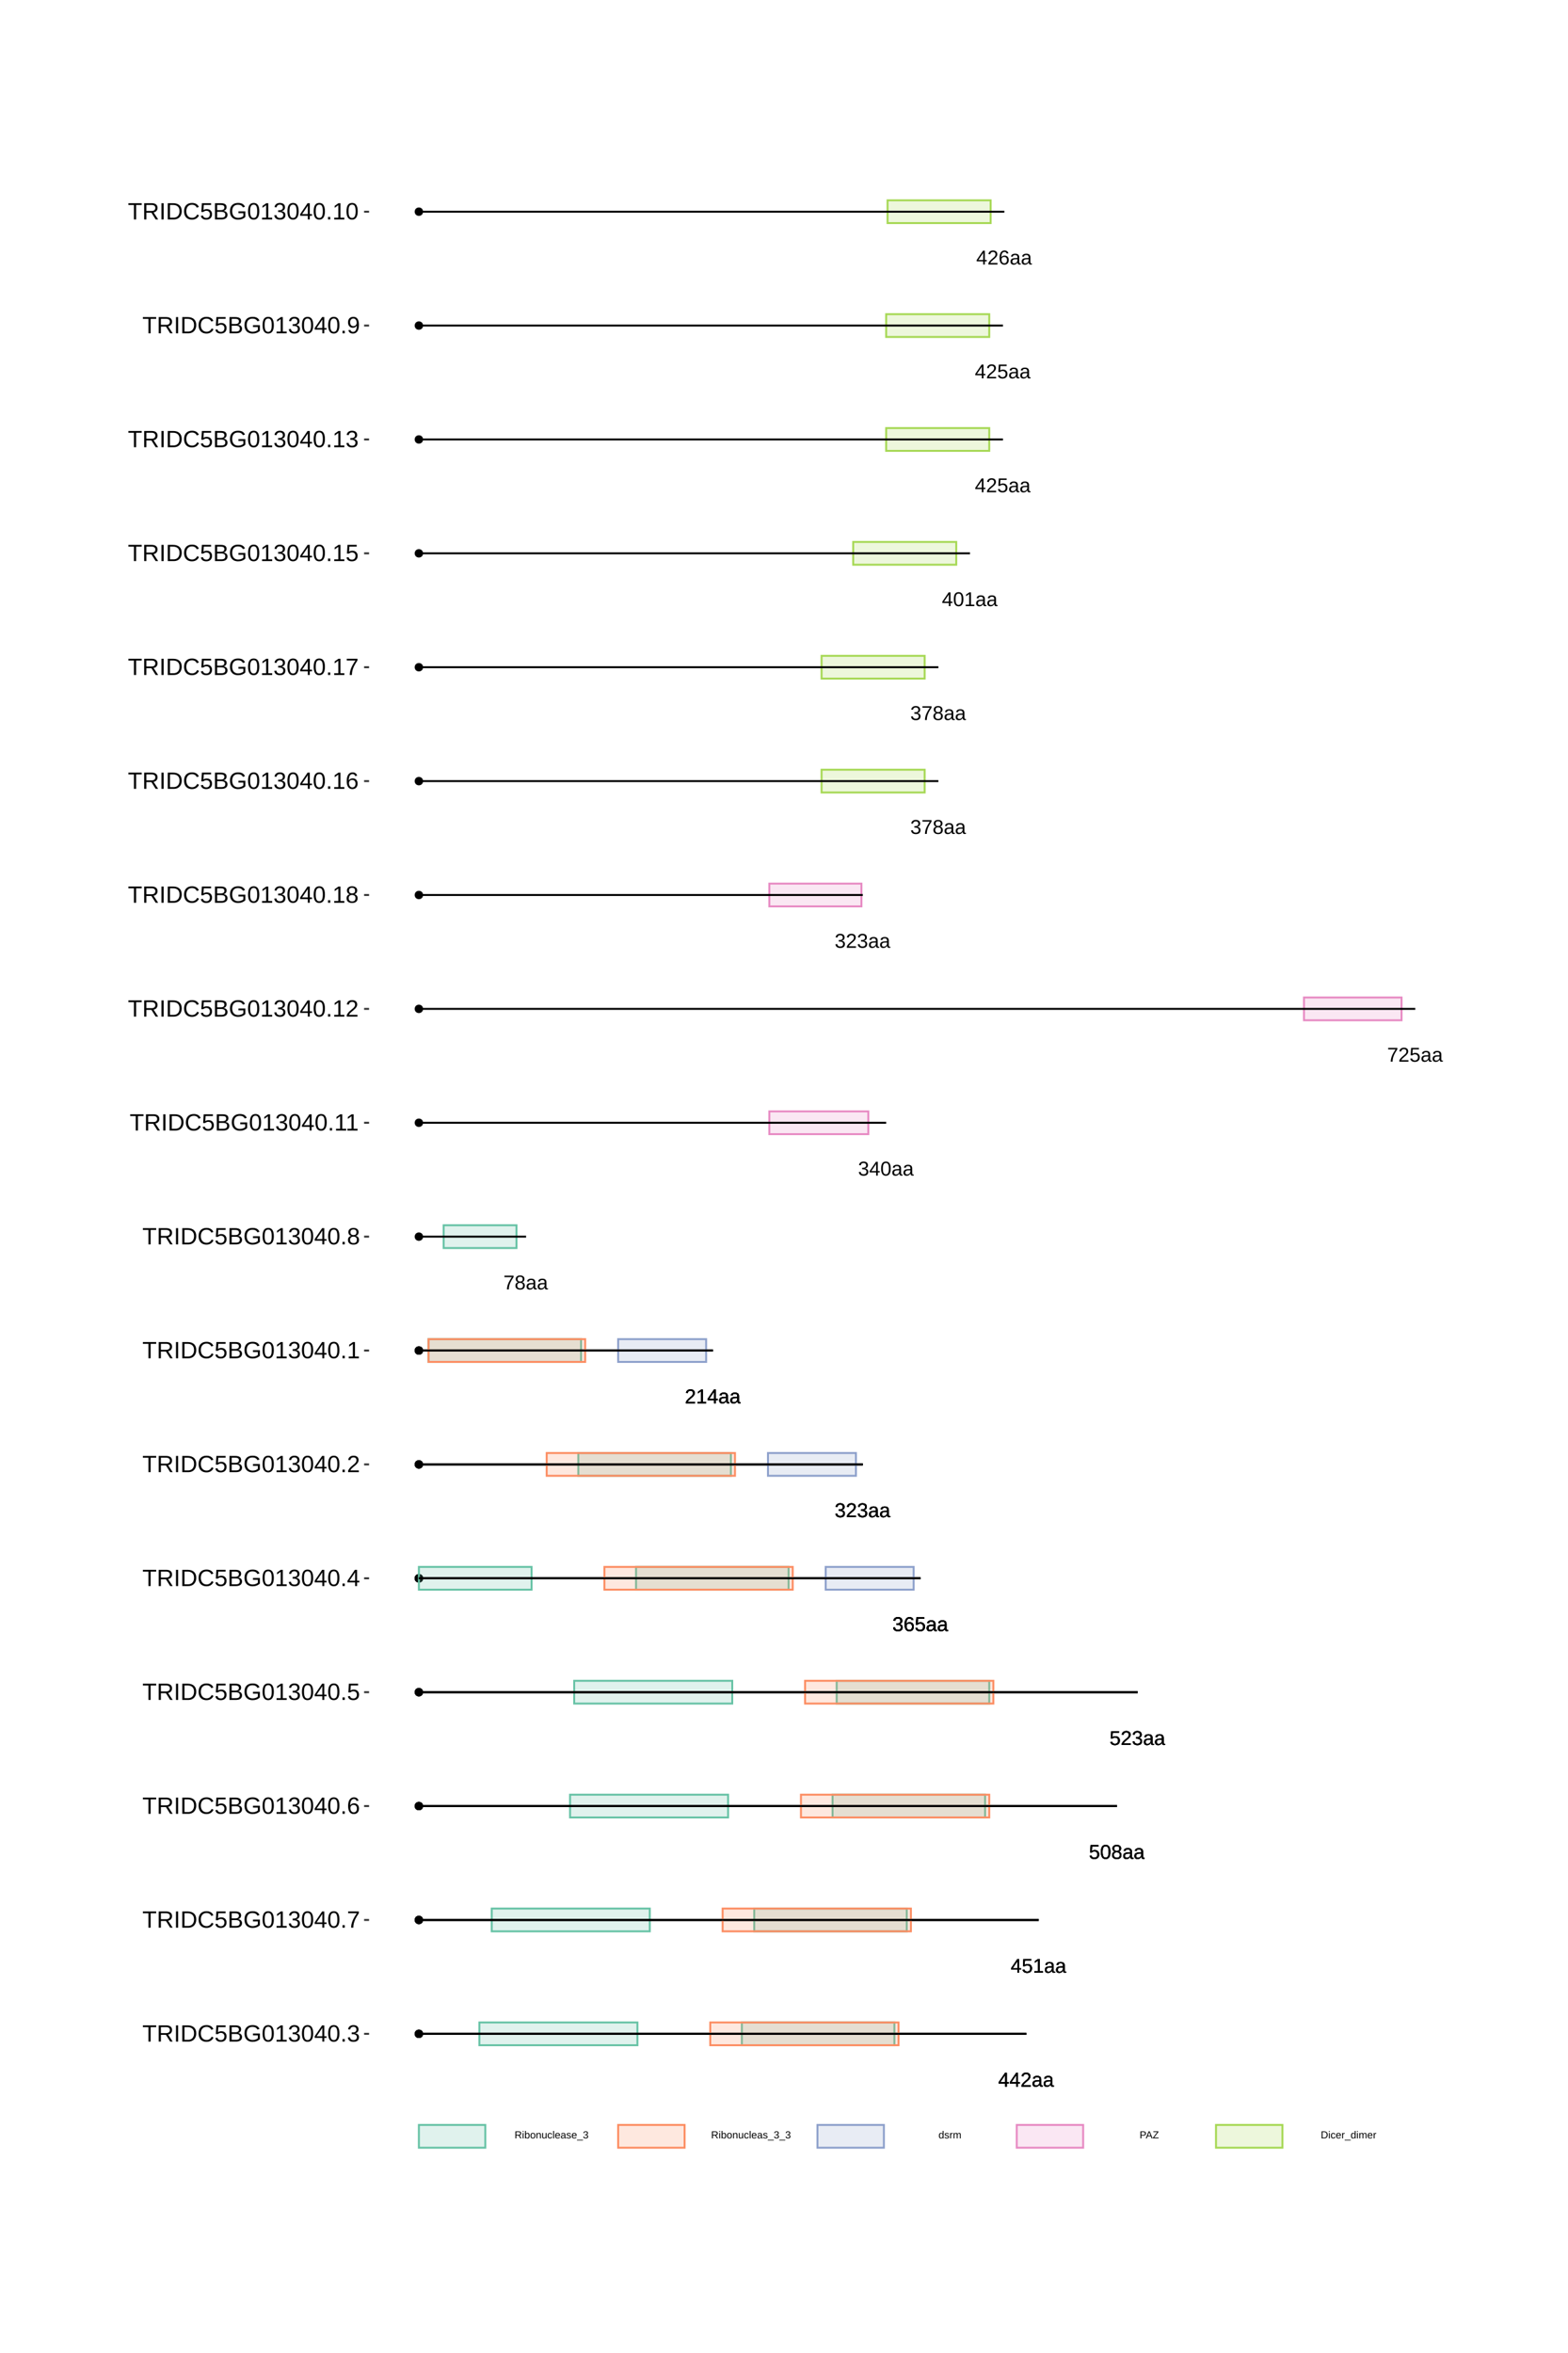 <?xml version="1.0" encoding="UTF-8"?>
<svg xmlns="http://www.w3.org/2000/svg" xmlns:xlink="http://www.w3.org/1999/xlink" width="864pt" height="1296pt" viewBox="0 0 864 1296" version="1.1">
<defs>
<g>
<symbol overflow="visible" id="glyph0-0">
<path style="stroke:none;" d="M 1.109 -7.594 L 7.172 -7.594 L 7.172 0 L 1.109 0 Z M 1.516 -7.188 L 1.516 -0.406 L 6.766 -0.406 L 6.766 -7.188 Z M 1.516 -7.188 "/>
</symbol>
<symbol overflow="visible" id="glyph0-1">
<path style="stroke:none;" d="M 4.75 -1.719 L 4.75 0 L 3.828 0 L 3.828 -1.719 L 0.25 -1.719 L 0.25 -2.469 L 3.734 -7.594 L 4.75 -7.594 L 4.75 -2.484 L 5.812 -2.484 L 5.812 -1.719 Z M 3.828 -6.5 C 3.828 -6.477 3.781 -6.383 3.688 -6.219 C 3.594 -6.051 3.52 -5.93 3.469 -5.859 L 1.531 -3 L 1.234 -2.594 L 1.156 -2.484 L 3.828 -2.484 Z M 3.828 -6.5 "/>
</symbol>
<symbol overflow="visible" id="glyph0-2">
<path style="stroke:none;" d="M 0.562 0 L 0.562 -0.688 C 0.738 -1.102 0.957 -1.473 1.219 -1.797 C 1.488 -2.117 1.77 -2.41 2.062 -2.672 C 2.352 -2.93 2.641 -3.172 2.922 -3.391 C 3.211 -3.617 3.473 -3.844 3.703 -4.062 C 3.93 -4.289 4.113 -4.523 4.25 -4.766 C 4.395 -5.016 4.469 -5.289 4.469 -5.594 C 4.469 -6.008 4.344 -6.332 4.094 -6.562 C 3.852 -6.801 3.516 -6.922 3.078 -6.922 C 2.672 -6.922 2.332 -6.805 2.062 -6.578 C 1.789 -6.348 1.633 -6.031 1.594 -5.625 L 0.594 -5.719 C 0.664 -6.332 0.922 -6.816 1.359 -7.172 C 1.805 -7.535 2.379 -7.719 3.078 -7.719 C 3.848 -7.719 4.438 -7.535 4.844 -7.172 C 5.258 -6.805 5.469 -6.289 5.469 -5.625 C 5.469 -5.332 5.398 -5.039 5.266 -4.75 C 5.129 -4.457 4.926 -4.164 4.656 -3.875 C 4.395 -3.582 3.891 -3.133 3.141 -2.531 C 2.723 -2.188 2.391 -1.879 2.141 -1.609 C 1.898 -1.336 1.727 -1.078 1.625 -0.828 L 5.594 -0.828 L 5.594 0 Z M 0.562 0 "/>
</symbol>
<symbol overflow="visible" id="glyph0-3">
<path style="stroke:none;" d="M 2.234 0.109 C 1.648 0.109 1.207 -0.039 0.906 -0.344 C 0.613 -0.656 0.469 -1.082 0.469 -1.625 C 0.469 -2.227 0.664 -2.691 1.062 -3.016 C 1.457 -3.336 2.098 -3.508 2.984 -3.531 L 4.297 -3.562 L 4.297 -3.875 C 4.297 -4.352 4.191 -4.691 3.984 -4.891 C 3.785 -5.098 3.473 -5.203 3.047 -5.203 C 2.609 -5.203 2.289 -5.129 2.094 -4.984 C 1.895 -4.836 1.781 -4.602 1.75 -4.281 L 0.734 -4.375 C 0.891 -5.414 1.664 -5.938 3.062 -5.938 C 3.801 -5.938 4.352 -5.77 4.719 -5.438 C 5.094 -5.102 5.281 -4.617 5.281 -3.984 L 5.281 -1.469 C 5.281 -1.176 5.316 -0.957 5.391 -0.812 C 5.461 -0.664 5.609 -0.594 5.828 -0.594 C 5.922 -0.594 6.023 -0.609 6.141 -0.641 L 6.141 -0.031 C 5.898 0.02 5.648 0.047 5.391 0.047 C 5.035 0.047 4.773 -0.047 4.609 -0.234 C 4.441 -0.422 4.348 -0.711 4.328 -1.109 L 4.297 -1.109 C 4.047 -0.672 3.754 -0.359 3.422 -0.172 C 3.098 0.016 2.703 0.109 2.234 0.109 Z M 2.453 -0.625 C 2.805 -0.625 3.117 -0.703 3.391 -0.859 C 3.672 -1.023 3.891 -1.25 4.047 -1.531 C 4.211 -1.812 4.297 -2.102 4.297 -2.406 L 4.297 -2.875 L 3.234 -2.859 C 2.773 -2.848 2.426 -2.801 2.188 -2.719 C 1.957 -2.633 1.781 -2.5 1.656 -2.312 C 1.531 -2.133 1.469 -1.898 1.469 -1.609 C 1.469 -1.297 1.551 -1.051 1.719 -0.875 C 1.895 -0.707 2.141 -0.625 2.453 -0.625 Z M 2.453 -0.625 "/>
</symbol>
<symbol overflow="visible" id="glyph0-4">
<path style="stroke:none;" d="M 5.688 -2.469 C 5.688 -1.664 5.445 -1.035 4.969 -0.578 C 4.488 -0.117 3.828 0.109 2.984 0.109 C 2.273 0.109 1.703 -0.039 1.266 -0.344 C 0.828 -0.656 0.551 -1.109 0.438 -1.703 L 1.422 -1.812 C 1.629 -1.062 2.156 -0.688 3 -0.688 C 3.52 -0.688 3.926 -0.844 4.219 -1.156 C 4.52 -1.469 4.672 -1.898 4.672 -2.453 C 4.672 -2.93 4.52 -3.316 4.219 -3.609 C 3.926 -3.91 3.531 -4.062 3.031 -4.062 C 2.758 -4.062 2.508 -4.02 2.281 -3.938 C 2.062 -3.852 1.836 -3.711 1.609 -3.516 L 0.656 -3.516 L 0.922 -7.594 L 5.234 -7.594 L 5.234 -6.781 L 1.797 -6.781 L 1.656 -4.359 C 2.07 -4.68 2.594 -4.844 3.219 -4.844 C 3.969 -4.844 4.566 -4.625 5.016 -4.188 C 5.461 -3.75 5.688 -3.176 5.688 -2.469 Z M 5.688 -2.469 "/>
</symbol>
<symbol overflow="visible" id="glyph0-5">
<path style="stroke:none;" d="M 0.844 0 L 0.844 -0.828 L 2.781 -0.828 L 2.781 -6.672 L 1.062 -5.453 L 1.062 -6.359 L 2.859 -7.594 L 3.75 -7.594 L 3.75 -0.828 L 5.609 -0.828 L 5.609 0 Z M 0.844 0 "/>
</symbol>
<symbol overflow="visible" id="glyph0-6">
<path style="stroke:none;" d="M 5.719 -3.797 C 5.719 -2.535 5.492 -1.566 5.047 -0.891 C 4.598 -0.223 3.938 0.109 3.062 0.109 C 2.188 0.109 1.531 -0.223 1.094 -0.891 C 0.656 -1.555 0.438 -2.523 0.438 -3.797 C 0.438 -5.109 0.645 -6.086 1.062 -6.734 C 1.488 -7.391 2.164 -7.719 3.094 -7.719 C 3.988 -7.719 4.648 -7.383 5.078 -6.719 C 5.504 -6.062 5.719 -5.086 5.719 -3.797 Z M 4.719 -3.797 C 4.719 -4.898 4.594 -5.695 4.344 -6.188 C 4.094 -6.676 3.676 -6.922 3.094 -6.922 C 2.5 -6.922 2.066 -6.676 1.797 -6.188 C 1.535 -5.707 1.406 -4.91 1.406 -3.797 C 1.406 -2.723 1.535 -1.938 1.797 -1.438 C 2.066 -0.938 2.488 -0.688 3.062 -0.688 C 3.633 -0.688 4.051 -0.941 4.312 -1.453 C 4.582 -1.961 4.719 -2.742 4.719 -3.797 Z M 4.719 -3.797 "/>
</symbol>
<symbol overflow="visible" id="glyph0-7">
<path style="stroke:none;" d="M 5.656 -2.125 C 5.656 -1.414 5.43 -0.863 4.984 -0.469 C 4.547 -0.082 3.91 0.109 3.078 0.109 C 2.266 0.109 1.629 -0.082 1.172 -0.469 C 0.711 -0.852 0.484 -1.398 0.484 -2.109 C 0.484 -2.609 0.625 -3.023 0.906 -3.359 C 1.188 -3.703 1.551 -3.906 2 -3.969 L 2 -4 C 1.582 -4.094 1.254 -4.301 1.016 -4.625 C 0.773 -4.945 0.656 -5.328 0.656 -5.766 C 0.656 -6.348 0.867 -6.816 1.297 -7.172 C 1.734 -7.535 2.316 -7.719 3.047 -7.719 C 3.797 -7.719 4.383 -7.539 4.812 -7.188 C 5.25 -6.832 5.469 -6.352 5.469 -5.75 C 5.469 -5.32 5.348 -4.941 5.109 -4.609 C 4.867 -4.285 4.539 -4.082 4.125 -4 L 4.125 -3.984 C 4.613 -3.91 4.988 -3.707 5.25 -3.375 C 5.52 -3.039 5.656 -2.625 5.656 -2.125 Z M 4.469 -5.703 C 4.469 -6.555 3.992 -6.984 3.047 -6.984 C 2.598 -6.984 2.254 -6.875 2.016 -6.656 C 1.773 -6.445 1.656 -6.129 1.656 -5.703 C 1.656 -5.266 1.773 -4.93 2.016 -4.703 C 2.266 -4.473 2.613 -4.359 3.062 -4.359 C 3.52 -4.359 3.867 -4.461 4.109 -4.672 C 4.348 -4.891 4.469 -5.234 4.469 -5.703 Z M 4.656 -2.219 C 4.656 -2.688 4.516 -3.039 4.234 -3.281 C 3.953 -3.52 3.555 -3.641 3.047 -3.641 C 2.555 -3.641 2.172 -3.508 1.891 -3.25 C 1.617 -2.988 1.484 -2.633 1.484 -2.188 C 1.484 -1.145 2.016 -0.625 3.078 -0.625 C 3.609 -0.625 4.004 -0.75 4.266 -1 C 4.523 -1.25 4.656 -1.656 4.656 -2.219 Z M 4.656 -2.219 "/>
</symbol>
<symbol overflow="visible" id="glyph0-8">
<path style="stroke:none;" d="M 5.656 -2.094 C 5.656 -1.395 5.43 -0.852 4.984 -0.469 C 4.547 -0.082 3.91 0.109 3.078 0.109 C 2.305 0.109 1.691 -0.062 1.234 -0.406 C 0.773 -0.758 0.504 -1.273 0.422 -1.953 L 1.422 -2.047 C 1.555 -1.148 2.109 -0.703 3.078 -0.703 C 3.566 -0.703 3.953 -0.82 4.234 -1.062 C 4.516 -1.301 4.656 -1.656 4.656 -2.125 C 4.656 -2.539 4.492 -2.863 4.172 -3.094 C 3.848 -3.332 3.391 -3.453 2.797 -3.453 L 2.25 -3.453 L 2.25 -4.281 L 2.766 -4.281 C 3.305 -4.281 3.723 -4.395 4.016 -4.625 C 4.305 -4.863 4.453 -5.188 4.453 -5.594 C 4.453 -6 4.332 -6.32 4.094 -6.562 C 3.852 -6.801 3.5 -6.922 3.031 -6.922 C 2.602 -6.922 2.254 -6.805 1.984 -6.578 C 1.723 -6.359 1.57 -6.051 1.531 -5.656 L 0.547 -5.734 C 0.617 -6.359 0.875 -6.844 1.312 -7.188 C 1.758 -7.539 2.332 -7.719 3.031 -7.719 C 3.801 -7.719 4.395 -7.539 4.812 -7.188 C 5.238 -6.832 5.453 -6.336 5.453 -5.703 C 5.453 -5.211 5.316 -4.816 5.047 -4.516 C 4.773 -4.211 4.379 -4.008 3.859 -3.906 L 3.859 -3.875 C 4.422 -3.812 4.859 -3.617 5.172 -3.297 C 5.492 -2.984 5.656 -2.582 5.656 -2.094 Z M 5.656 -2.094 "/>
</symbol>
<symbol overflow="visible" id="glyph0-9">
<path style="stroke:none;" d="M 5.656 -2.484 C 5.656 -1.68 5.438 -1.047 5 -0.578 C 4.57 -0.117 3.973 0.109 3.203 0.109 C 2.348 0.109 1.691 -0.207 1.234 -0.844 C 0.785 -1.477 0.562 -2.406 0.562 -3.625 C 0.562 -4.938 0.797 -5.945 1.266 -6.656 C 1.734 -7.363 2.406 -7.719 3.281 -7.719 C 4.426 -7.719 5.148 -7.203 5.453 -6.172 L 4.516 -6 C 4.328 -6.613 3.91 -6.922 3.266 -6.922 C 2.711 -6.922 2.285 -6.66 1.984 -6.141 C 1.68 -5.629 1.531 -4.883 1.531 -3.906 C 1.707 -4.238 1.953 -4.488 2.266 -4.656 C 2.586 -4.82 2.957 -4.906 3.375 -4.906 C 4.07 -4.906 4.625 -4.688 5.031 -4.25 C 5.445 -3.812 5.656 -3.223 5.656 -2.484 Z M 4.672 -2.438 C 4.672 -2.988 4.535 -3.414 4.266 -3.719 C 3.992 -4.02 3.617 -4.172 3.141 -4.172 C 2.68 -4.172 2.312 -4.035 2.031 -3.766 C 1.758 -3.504 1.625 -3.141 1.625 -2.672 C 1.625 -2.086 1.766 -1.609 2.047 -1.234 C 2.336 -0.859 2.711 -0.672 3.172 -0.672 C 3.641 -0.672 4.004 -0.828 4.266 -1.141 C 4.535 -1.461 4.672 -1.895 4.672 -2.438 Z M 4.672 -2.438 "/>
</symbol>
<symbol overflow="visible" id="glyph0-10">
<path style="stroke:none;" d="M 5.594 -6.812 C 4.812 -5.625 4.258 -4.691 3.938 -4.016 C 3.625 -3.348 3.383 -2.688 3.219 -2.031 C 3.062 -1.375 2.984 -0.695 2.984 0 L 1.969 0 C 1.969 -0.969 2.172 -1.988 2.578 -3.062 C 2.992 -4.133 3.688 -5.375 4.656 -6.781 L 0.562 -6.781 L 0.562 -7.594 L 5.594 -7.594 Z M 5.594 -6.812 "/>
</symbol>
<symbol overflow="visible" id="glyph1-0">
<path style="stroke:none;" d="M 0.562 -3.906 L 3.688 -3.906 L 3.688 0 L 0.562 0 Z M 0.781 -3.703 L 0.781 -0.219 L 3.484 -0.219 L 3.484 -3.703 Z M 0.781 -3.703 "/>
</symbol>
<symbol overflow="visible" id="glyph1-1">
<path style="stroke:none;" d="M 3.234 0 L 2.219 -1.625 L 1 -1.625 L 1 0 L 0.469 0 L 0.469 -3.906 L 2.312 -3.906 C 2.75 -3.906 3.086 -3.805 3.328 -3.609 C 3.566 -3.422 3.688 -3.148 3.688 -2.797 C 3.688 -2.504 3.602 -2.258 3.438 -2.062 C 3.27 -1.863 3.035 -1.738 2.734 -1.688 L 3.844 0 Z M 3.156 -2.781 C 3.156 -3.008 3.078 -3.18 2.922 -3.297 C 2.766 -3.422 2.539 -3.484 2.25 -3.484 L 1 -3.484 L 1 -2.047 L 2.281 -2.047 C 2.562 -2.047 2.773 -2.109 2.922 -2.234 C 3.078 -2.367 3.156 -2.551 3.156 -2.781 Z M 3.156 -2.781 "/>
</symbol>
<symbol overflow="visible" id="glyph1-2">
<path style="stroke:none;" d="M 0.375 -3.641 L 0.375 -4.125 L 0.875 -4.125 L 0.875 -3.641 Z M 0.375 0 L 0.375 -3 L 0.875 -3 L 0.875 0 Z M 0.375 0 "/>
</symbol>
<symbol overflow="visible" id="glyph1-3">
<path style="stroke:none;" d="M 2.922 -1.516 C 2.922 -0.461 2.551 0.062 1.812 0.062 C 1.594 0.062 1.406 0.02 1.25 -0.062 C 1.102 -0.145 0.984 -0.281 0.891 -0.469 L 0.875 -0.469 C 0.875 -0.406 0.867 -0.316 0.859 -0.203 C 0.859 -0.086 0.852 -0.02 0.844 0 L 0.359 0 C 0.379 -0.102 0.391 -0.312 0.391 -0.625 L 0.391 -4.125 L 0.891 -4.125 L 0.891 -2.953 C 0.891 -2.828 0.883 -2.68 0.875 -2.516 L 0.891 -2.516 C 0.973 -2.711 1.094 -2.852 1.25 -2.938 C 1.406 -3.02 1.594 -3.062 1.812 -3.062 C 2.195 -3.062 2.477 -2.93 2.656 -2.672 C 2.832 -2.422 2.922 -2.035 2.922 -1.516 Z M 2.406 -1.5 C 2.406 -1.914 2.348 -2.211 2.234 -2.391 C 2.117 -2.578 1.938 -2.672 1.688 -2.672 C 1.406 -2.672 1.203 -2.57 1.078 -2.375 C 0.953 -2.188 0.891 -1.883 0.891 -1.469 C 0.891 -1.07 0.953 -0.781 1.078 -0.594 C 1.203 -0.406 1.406 -0.312 1.688 -0.312 C 1.938 -0.312 2.117 -0.406 2.234 -0.594 C 2.348 -0.781 2.406 -1.082 2.406 -1.5 Z M 2.406 -1.5 "/>
</symbol>
<symbol overflow="visible" id="glyph1-4">
<path style="stroke:none;" d="M 2.922 -1.5 C 2.922 -0.977 2.805 -0.586 2.578 -0.328 C 2.348 -0.066 2.008 0.062 1.562 0.062 C 1.125 0.062 0.789 -0.07 0.562 -0.344 C 0.344 -0.613 0.234 -1 0.234 -1.5 C 0.234 -2.539 0.68 -3.062 1.578 -3.062 C 2.047 -3.062 2.383 -2.93 2.594 -2.672 C 2.812 -2.422 2.922 -2.031 2.922 -1.5 Z M 2.406 -1.5 C 2.406 -1.914 2.344 -2.219 2.219 -2.406 C 2.094 -2.594 1.883 -2.688 1.594 -2.688 C 1.301 -2.688 1.086 -2.586 0.953 -2.391 C 0.828 -2.203 0.766 -1.906 0.766 -1.5 C 0.766 -1.102 0.828 -0.805 0.953 -0.609 C 1.086 -0.41 1.289 -0.312 1.562 -0.312 C 1.863 -0.312 2.078 -0.406 2.203 -0.594 C 2.336 -0.789 2.406 -1.094 2.406 -1.5 Z M 2.406 -1.5 "/>
</symbol>
<symbol overflow="visible" id="glyph1-5">
<path style="stroke:none;" d="M 2.297 0 L 2.297 -1.906 C 2.297 -2.102 2.273 -2.254 2.234 -2.359 C 2.191 -2.473 2.129 -2.551 2.047 -2.594 C 1.961 -2.645 1.836 -2.672 1.672 -2.672 C 1.43 -2.672 1.238 -2.586 1.094 -2.422 C 0.957 -2.266 0.891 -2.035 0.891 -1.734 L 0.891 0 L 0.391 0 L 0.391 -2.359 C 0.391 -2.711 0.383 -2.926 0.375 -3 L 0.844 -3 C 0.852 -2.988 0.859 -2.961 0.859 -2.922 C 0.859 -2.891 0.859 -2.844 0.859 -2.781 C 0.859 -2.727 0.863 -2.629 0.875 -2.484 C 0.988 -2.691 1.117 -2.836 1.266 -2.922 C 1.422 -3.016 1.613 -3.062 1.844 -3.062 C 2.164 -3.062 2.406 -2.977 2.562 -2.812 C 2.719 -2.645 2.797 -2.375 2.797 -2 L 2.797 0 Z M 2.297 0 "/>
</symbol>
<symbol overflow="visible" id="glyph1-6">
<path style="stroke:none;" d="M 0.875 -3 L 0.875 -1.094 C 0.875 -0.895 0.891 -0.738 0.922 -0.625 C 0.961 -0.52 1.023 -0.441 1.109 -0.391 C 1.203 -0.348 1.328 -0.328 1.484 -0.328 C 1.734 -0.328 1.926 -0.41 2.062 -0.578 C 2.195 -0.742 2.266 -0.973 2.266 -1.266 L 2.266 -3 L 2.766 -3 L 2.766 -0.641 C 2.766 -0.285 2.77 -0.07 2.781 0 L 2.312 0 C 2.312 -0.008 2.312 -0.035 2.312 -0.078 C 2.312 -0.117 2.305 -0.164 2.297 -0.219 C 2.297 -0.27 2.297 -0.367 2.297 -0.516 L 2.281 -0.516 C 2.164 -0.305 2.031 -0.156 1.875 -0.062 C 1.727 0.02 1.547 0.062 1.328 0.062 C 0.992 0.062 0.75 -0.02 0.594 -0.188 C 0.445 -0.352 0.375 -0.625 0.375 -1 L 0.375 -3 Z M 0.875 -3 "/>
</symbol>
<symbol overflow="visible" id="glyph1-7">
<path style="stroke:none;" d="M 0.766 -1.516 C 0.766 -1.117 0.828 -0.82 0.953 -0.625 C 1.078 -0.438 1.266 -0.344 1.516 -0.344 C 1.691 -0.344 1.836 -0.391 1.953 -0.484 C 2.078 -0.578 2.156 -0.723 2.188 -0.922 L 2.688 -0.891 C 2.656 -0.609 2.535 -0.379 2.328 -0.203 C 2.117 -0.023 1.852 0.062 1.531 0.062 C 1.113 0.062 0.789 -0.066 0.562 -0.328 C 0.344 -0.598 0.234 -0.988 0.234 -1.5 C 0.234 -2.008 0.344 -2.395 0.562 -2.656 C 0.789 -2.926 1.113 -3.062 1.531 -3.062 C 1.832 -3.062 2.082 -2.977 2.281 -2.812 C 2.488 -2.656 2.617 -2.438 2.672 -2.156 L 2.156 -2.125 C 2.133 -2.289 2.07 -2.422 1.969 -2.516 C 1.863 -2.617 1.711 -2.672 1.516 -2.672 C 1.254 -2.672 1.062 -2.582 0.938 -2.406 C 0.82 -2.227 0.766 -1.93 0.766 -1.516 Z M 0.766 -1.516 "/>
</symbol>
<symbol overflow="visible" id="glyph1-8">
<path style="stroke:none;" d="M 0.391 0 L 0.391 -4.125 L 0.891 -4.125 L 0.891 0 Z M 0.391 0 "/>
</symbol>
<symbol overflow="visible" id="glyph1-9">
<path style="stroke:none;" d="M 0.766 -1.391 C 0.766 -1.047 0.832 -0.781 0.969 -0.594 C 1.113 -0.406 1.328 -0.312 1.609 -0.312 C 1.828 -0.312 2 -0.352 2.125 -0.438 C 2.258 -0.531 2.348 -0.645 2.391 -0.781 L 2.828 -0.656 C 2.648 -0.176 2.242 0.062 1.609 0.062 C 1.16 0.062 0.816 -0.066 0.578 -0.328 C 0.348 -0.598 0.234 -0.992 0.234 -1.516 C 0.234 -2.016 0.348 -2.395 0.578 -2.656 C 0.816 -2.926 1.148 -3.062 1.578 -3.062 C 2.461 -3.062 2.906 -2.531 2.906 -1.469 L 2.906 -1.391 Z M 2.391 -1.781 C 2.367 -2.094 2.289 -2.32 2.156 -2.469 C 2.02 -2.613 1.828 -2.688 1.578 -2.688 C 1.336 -2.688 1.145 -2.602 1 -2.438 C 0.852 -2.281 0.773 -2.062 0.766 -1.781 Z M 2.391 -1.781 "/>
</symbol>
<symbol overflow="visible" id="glyph1-10">
<path style="stroke:none;" d="M 1.156 0.062 C 0.852 0.062 0.625 -0.016 0.469 -0.172 C 0.312 -0.336 0.234 -0.562 0.234 -0.844 C 0.234 -1.156 0.336 -1.395 0.547 -1.562 C 0.754 -1.727 1.082 -1.816 1.531 -1.828 L 2.219 -1.828 L 2.219 -2 C 2.219 -2.238 2.164 -2.41 2.062 -2.516 C 1.957 -2.629 1.789 -2.688 1.562 -2.688 C 1.344 -2.688 1.18 -2.645 1.078 -2.562 C 0.973 -2.488 0.91 -2.367 0.891 -2.203 L 0.375 -2.25 C 0.457 -2.789 0.859 -3.062 1.578 -3.062 C 1.953 -3.062 2.234 -2.973 2.422 -2.797 C 2.617 -2.629 2.719 -2.379 2.719 -2.047 L 2.719 -0.75 C 2.719 -0.602 2.734 -0.492 2.766 -0.422 C 2.805 -0.348 2.883 -0.312 3 -0.312 C 3.051 -0.312 3.102 -0.316 3.156 -0.328 L 3.156 -0.016 C 3.031 0.016 2.906 0.031 2.781 0.031 C 2.594 0.031 2.457 -0.016 2.375 -0.109 C 2.289 -0.211 2.242 -0.367 2.234 -0.578 L 2.219 -0.578 C 2.082 -0.348 1.93 -0.18 1.766 -0.078 C 1.598 0.016 1.395 0.062 1.156 0.062 Z M 1.266 -0.312 C 1.441 -0.312 1.602 -0.352 1.75 -0.438 C 1.895 -0.52 2.008 -0.633 2.094 -0.781 C 2.176 -0.926 2.219 -1.078 2.219 -1.234 L 2.219 -1.484 L 1.672 -1.469 C 1.43 -1.469 1.25 -1.441 1.125 -1.391 C 1.008 -1.348 0.914 -1.281 0.844 -1.188 C 0.781 -1.102 0.75 -0.984 0.75 -0.828 C 0.75 -0.672 0.789 -0.547 0.875 -0.453 C 0.969 -0.359 1.098 -0.312 1.266 -0.312 Z M 1.266 -0.312 "/>
</symbol>
<symbol overflow="visible" id="glyph1-11">
<path style="stroke:none;" d="M 2.641 -0.828 C 2.641 -0.547 2.531 -0.328 2.312 -0.172 C 2.102 -0.016 1.805 0.062 1.422 0.062 C 1.047 0.062 0.754 0 0.547 -0.125 C 0.348 -0.25 0.219 -0.441 0.156 -0.703 L 0.594 -0.797 C 0.633 -0.629 0.723 -0.508 0.859 -0.438 C 0.992 -0.363 1.18 -0.328 1.422 -0.328 C 1.672 -0.328 1.852 -0.363 1.969 -0.438 C 2.094 -0.52 2.156 -0.641 2.156 -0.797 C 2.156 -0.91 2.113 -1.004 2.031 -1.078 C 1.945 -1.148 1.816 -1.211 1.641 -1.266 L 1.281 -1.359 C 0.988 -1.43 0.781 -1.504 0.656 -1.578 C 0.539 -1.648 0.445 -1.734 0.375 -1.828 C 0.312 -1.93 0.281 -2.055 0.281 -2.203 C 0.281 -2.484 0.375 -2.691 0.562 -2.828 C 0.758 -2.973 1.047 -3.047 1.422 -3.047 C 1.754 -3.047 2.016 -2.988 2.203 -2.875 C 2.398 -2.758 2.523 -2.57 2.578 -2.312 L 2.141 -2.266 C 2.109 -2.391 2.031 -2.488 1.906 -2.562 C 1.789 -2.633 1.629 -2.672 1.422 -2.672 C 1.191 -2.672 1.023 -2.633 0.922 -2.562 C 0.816 -2.5 0.766 -2.398 0.766 -2.266 C 0.766 -2.18 0.785 -2.109 0.828 -2.047 C 0.867 -1.992 0.93 -1.945 1.016 -1.906 C 1.109 -1.863 1.297 -1.812 1.578 -1.75 C 1.836 -1.676 2.023 -1.613 2.141 -1.562 C 2.266 -1.508 2.359 -1.445 2.422 -1.375 C 2.492 -1.301 2.547 -1.219 2.578 -1.125 C 2.617 -1.039 2.641 -0.941 2.641 -0.828 Z M 2.641 -0.828 "/>
</symbol>
<symbol overflow="visible" id="glyph1-12">
<path style="stroke:none;" d="M -0.094 1.125 L -0.094 0.766 L 3.234 0.766 L 3.234 1.125 Z M -0.094 1.125 "/>
</symbol>
<symbol overflow="visible" id="glyph1-13">
<path style="stroke:none;" d="M 2.906 -1.078 C 2.906 -0.711 2.789 -0.43 2.562 -0.234 C 2.332 -0.035 2.004 0.062 1.578 0.062 C 1.18 0.062 0.863 -0.023 0.625 -0.203 C 0.395 -0.391 0.258 -0.656 0.219 -1 L 0.734 -1.047 C 0.797 -0.586 1.078 -0.359 1.578 -0.359 C 1.836 -0.359 2.035 -0.422 2.172 -0.547 C 2.316 -0.672 2.391 -0.852 2.391 -1.094 C 2.391 -1.312 2.305 -1.477 2.141 -1.594 C 1.984 -1.719 1.75 -1.781 1.438 -1.781 L 1.156 -1.781 L 1.156 -2.203 L 1.422 -2.203 C 1.703 -2.203 1.914 -2.258 2.062 -2.375 C 2.219 -2.5 2.297 -2.664 2.297 -2.875 C 2.297 -3.094 2.234 -3.258 2.109 -3.375 C 1.984 -3.5 1.801 -3.562 1.562 -3.562 C 1.344 -3.562 1.16 -3.504 1.016 -3.391 C 0.879 -3.273 0.801 -3.113 0.781 -2.906 L 0.281 -2.953 C 0.32 -3.273 0.457 -3.523 0.688 -3.703 C 0.914 -3.879 1.207 -3.969 1.562 -3.969 C 1.957 -3.969 2.266 -3.875 2.484 -3.688 C 2.703 -3.508 2.812 -3.258 2.812 -2.938 C 2.812 -2.688 2.738 -2.484 2.594 -2.328 C 2.457 -2.172 2.254 -2.066 1.984 -2.016 L 1.984 -2 C 2.273 -1.969 2.5 -1.867 2.656 -1.703 C 2.82 -1.535 2.906 -1.328 2.906 -1.078 Z M 2.906 -1.078 "/>
</symbol>
<symbol overflow="visible" id="glyph1-14">
<path style="stroke:none;" d="M 2.281 -0.484 C 2.188 -0.285 2.062 -0.145 1.906 -0.062 C 1.758 0.02 1.57 0.062 1.344 0.062 C 0.969 0.062 0.688 -0.066 0.5 -0.328 C 0.32 -0.586 0.234 -0.973 0.234 -1.484 C 0.234 -2.535 0.602 -3.062 1.344 -3.062 C 1.57 -3.062 1.758 -3.02 1.906 -2.938 C 2.062 -2.852 2.188 -2.719 2.281 -2.531 L 2.281 -4.125 L 2.781 -4.125 L 2.781 -0.625 C 2.781 -0.312 2.785 -0.102 2.797 0 L 2.312 0 C 2.312 -0.031 2.305 -0.098 2.297 -0.203 C 2.297 -0.305 2.297 -0.398 2.297 -0.484 Z M 0.766 -1.5 C 0.766 -1.082 0.816 -0.781 0.922 -0.594 C 1.035 -0.414 1.219 -0.328 1.469 -0.328 C 1.75 -0.328 1.953 -0.426 2.078 -0.625 C 2.211 -0.82 2.281 -1.125 2.281 -1.531 C 2.281 -1.938 2.211 -2.227 2.078 -2.406 C 1.953 -2.594 1.754 -2.688 1.484 -2.688 C 1.223 -2.688 1.035 -2.594 0.922 -2.406 C 0.816 -2.227 0.766 -1.926 0.766 -1.5 Z M 0.766 -1.5 "/>
</symbol>
<symbol overflow="visible" id="glyph1-15">
<path style="stroke:none;" d="M 0.391 0 L 0.391 -2.312 C 0.391 -2.52 0.383 -2.75 0.375 -3 L 0.844 -3 C 0.863 -2.664 0.875 -2.461 0.875 -2.391 L 0.891 -2.391 C 0.961 -2.648 1.051 -2.828 1.156 -2.922 C 1.258 -3.016 1.406 -3.062 1.594 -3.062 C 1.664 -3.062 1.734 -3.051 1.797 -3.031 L 1.797 -2.578 C 1.734 -2.598 1.645 -2.609 1.531 -2.609 C 1.32 -2.609 1.16 -2.516 1.047 -2.328 C 0.941 -2.148 0.891 -1.895 0.891 -1.562 L 0.891 0 Z M 0.391 0 "/>
</symbol>
<symbol overflow="visible" id="glyph1-16">
<path style="stroke:none;" d="M 2.141 0 L 2.141 -1.906 C 2.141 -2.195 2.098 -2.395 2.016 -2.5 C 1.93 -2.613 1.785 -2.672 1.578 -2.672 C 1.367 -2.672 1.203 -2.586 1.078 -2.422 C 0.953 -2.266 0.891 -2.035 0.891 -1.734 L 0.891 0 L 0.391 0 L 0.391 -2.359 C 0.391 -2.711 0.383 -2.926 0.375 -3 L 0.844 -3 C 0.852 -2.988 0.859 -2.961 0.859 -2.922 C 0.859 -2.891 0.859 -2.844 0.859 -2.781 C 0.859 -2.727 0.863 -2.629 0.875 -2.484 C 0.988 -2.703 1.113 -2.852 1.25 -2.938 C 1.383 -3.02 1.555 -3.062 1.766 -3.062 C 1.984 -3.062 2.16 -3.016 2.297 -2.922 C 2.43 -2.828 2.523 -2.68 2.578 -2.484 C 2.68 -2.691 2.805 -2.836 2.953 -2.922 C 3.109 -3.016 3.289 -3.062 3.5 -3.062 C 3.801 -3.062 4.02 -2.977 4.156 -2.812 C 4.289 -2.645 4.359 -2.375 4.359 -2 L 4.359 0 L 3.875 0 L 3.875 -1.906 C 3.875 -2.195 3.832 -2.395 3.75 -2.5 C 3.664 -2.613 3.52 -2.672 3.312 -2.672 C 3.094 -2.672 2.922 -2.586 2.797 -2.422 C 2.68 -2.266 2.625 -2.035 2.625 -1.734 L 2.625 0 Z M 2.141 0 "/>
</symbol>
<symbol overflow="visible" id="glyph1-17">
<path style="stroke:none;" d="M 3.5 -2.734 C 3.5 -2.367 3.375 -2.078 3.125 -1.859 C 2.883 -1.641 2.555 -1.531 2.141 -1.531 L 1 -1.531 L 1 0 L 0.469 0 L 0.469 -3.906 L 2.109 -3.906 C 2.547 -3.906 2.883 -3.801 3.125 -3.594 C 3.375 -3.395 3.5 -3.109 3.5 -2.734 Z M 2.953 -2.734 C 2.953 -3.234 2.648 -3.484 2.047 -3.484 L 1 -3.484 L 1 -1.938 L 2.078 -1.938 C 2.66 -1.938 2.953 -2.203 2.953 -2.734 Z M 2.953 -2.734 "/>
</symbol>
<symbol overflow="visible" id="glyph1-18">
<path style="stroke:none;" d="M 3.234 0 L 2.797 -1.141 L 1.016 -1.141 L 0.562 0 L 0.016 0 L 1.609 -3.906 L 2.203 -3.906 L 3.781 0 Z M 1.906 -3.516 L 1.875 -3.438 C 1.832 -3.281 1.766 -3.082 1.672 -2.844 L 1.172 -1.562 L 2.641 -1.562 L 2.141 -2.844 C 2.086 -2.977 2.035 -3.125 1.984 -3.281 Z M 1.906 -3.516 "/>
</symbol>
<symbol overflow="visible" id="glyph1-19">
<path style="stroke:none;" d="M 3.297 0 L 0.188 0 L 0.188 -0.391 L 2.562 -3.484 L 0.391 -3.484 L 0.391 -3.906 L 3.172 -3.906 L 3.172 -3.531 L 0.781 -0.438 L 3.297 -0.438 Z M 3.297 0 "/>
</symbol>
<symbol overflow="visible" id="glyph1-20">
<path style="stroke:none;" d="M 3.828 -2 C 3.828 -1.594 3.75 -1.238 3.594 -0.938 C 3.438 -0.633 3.211 -0.398 2.922 -0.234 C 2.641 -0.078 2.312 0 1.938 0 L 0.469 0 L 0.469 -3.906 L 1.766 -3.906 C 2.422 -3.906 2.926 -3.738 3.281 -3.406 C 3.645 -3.082 3.828 -2.613 3.828 -2 Z M 3.297 -2 C 3.297 -2.477 3.16 -2.844 2.891 -3.094 C 2.629 -3.352 2.25 -3.484 1.75 -3.484 L 1 -3.484 L 1 -0.422 L 1.875 -0.422 C 2.156 -0.422 2.406 -0.484 2.625 -0.609 C 2.844 -0.734 3.008 -0.914 3.125 -1.156 C 3.238 -1.395 3.297 -1.676 3.297 -2 Z M 3.297 -2 "/>
</symbol>
<symbol overflow="visible" id="glyph2-0">
<path style="stroke:none;" d="M 1.297 -8.938 L 8.438 -8.938 L 8.438 0 L 1.297 0 Z M 1.781 -8.469 L 1.781 -0.484 L 7.953 -0.484 L 7.953 -8.469 Z M 1.781 -8.469 "/>
</symbol>
<symbol overflow="visible" id="glyph2-1">
<path style="stroke:none;" d="M 4.578 -7.953 L 4.578 0 L 3.359 0 L 3.359 -7.953 L 0.297 -7.953 L 0.297 -8.938 L 7.641 -8.938 L 7.641 -7.953 Z M 4.578 -7.953 "/>
</symbol>
<symbol overflow="visible" id="glyph2-2">
<path style="stroke:none;" d="M 7.391 0 L 5.062 -3.719 L 2.281 -3.719 L 2.281 0 L 1.062 0 L 1.062 -8.938 L 5.281 -8.938 C 6.281 -8.938 7.055 -8.711 7.609 -8.266 C 8.16 -7.816 8.438 -7.191 8.438 -6.391 C 8.438 -5.723 8.238 -5.16 7.844 -4.703 C 7.457 -4.254 6.926 -3.973 6.25 -3.859 L 8.781 0 Z M 7.219 -6.375 C 7.219 -6.895 7.039 -7.289 6.688 -7.562 C 6.332 -7.832 5.82 -7.969 5.156 -7.969 L 2.281 -7.969 L 2.281 -4.672 L 5.203 -4.672 C 5.836 -4.672 6.332 -4.816 6.688 -5.109 C 7.039 -5.41 7.219 -5.832 7.219 -6.375 Z M 7.219 -6.375 "/>
</symbol>
<symbol overflow="visible" id="glyph2-3">
<path style="stroke:none;" d="M 1.203 0 L 1.203 -8.938 L 2.406 -8.938 L 2.406 0 Z M 1.203 0 "/>
</symbol>
<symbol overflow="visible" id="glyph2-4">
<path style="stroke:none;" d="M 8.766 -4.562 C 8.766 -3.645 8.582 -2.836 8.219 -2.141 C 7.863 -1.453 7.352 -0.922 6.688 -0.547 C 6.031 -0.18 5.27 0 4.406 0 L 1.062 0 L 1.062 -8.938 L 4.031 -8.938 C 5.539 -8.938 6.707 -8.555 7.531 -7.797 C 8.352 -7.047 8.766 -5.969 8.766 -4.562 Z M 7.547 -4.562 C 7.547 -5.676 7.238 -6.52 6.625 -7.094 C 6.02 -7.676 5.145 -7.969 4 -7.969 L 2.281 -7.969 L 2.281 -0.969 L 4.266 -0.969 C 4.922 -0.969 5.5 -1.109 6 -1.391 C 6.5 -1.68 6.879 -2.098 7.141 -2.641 C 7.41 -3.18 7.547 -3.82 7.547 -4.562 Z M 7.547 -4.562 "/>
</symbol>
<symbol overflow="visible" id="glyph2-5">
<path style="stroke:none;" d="M 5.031 -8.094 C 4.039 -8.094 3.27 -7.77 2.719 -7.125 C 2.164 -6.488 1.891 -5.617 1.891 -4.516 C 1.891 -3.422 2.176 -2.539 2.75 -1.875 C 3.32 -1.207 4.098 -0.875 5.078 -0.875 C 6.328 -0.875 7.27 -1.492 7.906 -2.734 L 8.891 -2.234 C 8.523 -1.461 8.008 -0.875 7.344 -0.469 C 6.676 -0.07 5.898 0.125 5.016 0.125 C 4.117 0.125 3.336 -0.062 2.672 -0.438 C 2.016 -0.812 1.516 -1.344 1.172 -2.031 C 0.828 -2.727 0.656 -3.555 0.656 -4.516 C 0.656 -5.941 1.039 -7.055 1.812 -7.859 C 2.582 -8.672 3.648 -9.078 5.016 -9.078 C 5.961 -9.078 6.754 -8.891 7.391 -8.516 C 8.035 -8.141 8.508 -7.586 8.812 -6.859 L 7.656 -6.484 C 7.445 -7.004 7.113 -7.398 6.656 -7.672 C 6.195 -7.953 5.656 -8.094 5.031 -8.094 Z M 5.031 -8.094 "/>
</symbol>
<symbol overflow="visible" id="glyph2-6">
<path style="stroke:none;" d="M 6.688 -2.906 C 6.688 -1.969 6.406 -1.227 5.844 -0.688 C 5.281 -0.145 4.504 0.125 3.516 0.125 C 2.68 0.125 2.004 -0.055 1.484 -0.422 C 0.973 -0.785 0.648 -1.312 0.516 -2 L 1.672 -2.141 C 1.91 -1.254 2.531 -0.812 3.531 -0.812 C 4.145 -0.812 4.625 -0.992 4.969 -1.359 C 5.32 -1.734 5.5 -2.242 5.5 -2.891 C 5.5 -3.453 5.32 -3.906 4.969 -4.25 C 4.625 -4.602 4.156 -4.781 3.562 -4.781 C 3.25 -4.781 2.957 -4.727 2.688 -4.625 C 2.426 -4.531 2.16 -4.363 1.891 -4.125 L 0.781 -4.125 L 1.078 -8.938 L 6.156 -8.938 L 6.156 -7.969 L 2.125 -7.969 L 1.953 -5.141 C 2.441 -5.516 3.055 -5.703 3.797 -5.703 C 4.672 -5.703 5.367 -5.441 5.891 -4.922 C 6.422 -4.41 6.688 -3.738 6.688 -2.906 Z M 6.688 -2.906 "/>
</symbol>
<symbol overflow="visible" id="glyph2-7">
<path style="stroke:none;" d="M 7.984 -2.516 C 7.984 -1.723 7.691 -1.102 7.109 -0.656 C 6.535 -0.219 5.734 0 4.703 0 L 1.062 0 L 1.062 -8.938 L 4.312 -8.938 C 6.414 -8.938 7.469 -8.211 7.469 -6.766 C 7.469 -6.242 7.316 -5.801 7.016 -5.438 C 6.723 -5.082 6.305 -4.844 5.766 -4.719 C 6.473 -4.633 7.02 -4.395 7.406 -4 C 7.789 -3.613 7.984 -3.117 7.984 -2.516 Z M 6.25 -6.625 C 6.25 -7.102 6.082 -7.445 5.75 -7.656 C 5.414 -7.863 4.938 -7.969 4.312 -7.969 L 2.281 -7.969 L 2.281 -5.141 L 4.312 -5.141 C 4.957 -5.141 5.441 -5.258 5.766 -5.5 C 6.086 -5.75 6.25 -6.125 6.25 -6.625 Z M 6.766 -2.609 C 6.766 -3.672 6.02 -4.203 4.531 -4.203 L 2.281 -4.203 L 2.281 -0.969 L 4.641 -0.969 C 5.379 -0.969 5.914 -1.102 6.25 -1.375 C 6.594 -1.656 6.766 -2.066 6.766 -2.609 Z M 6.766 -2.609 "/>
</symbol>
<symbol overflow="visible" id="glyph2-8">
<path style="stroke:none;" d="M 0.656 -4.516 C 0.656 -5.961 1.039 -7.082 1.812 -7.875 C 2.594 -8.676 3.691 -9.078 5.109 -9.078 C 6.098 -9.078 6.898 -8.91 7.516 -8.578 C 8.129 -8.242 8.602 -7.707 8.938 -6.969 L 7.781 -6.625 C 7.531 -7.133 7.18 -7.504 6.734 -7.734 C 6.285 -7.973 5.734 -8.094 5.078 -8.094 C 4.035 -8.094 3.242 -7.781 2.703 -7.156 C 2.16 -6.531 1.891 -5.648 1.891 -4.516 C 1.891 -3.379 2.176 -2.484 2.75 -1.828 C 3.332 -1.18 4.133 -0.859 5.156 -0.859 C 5.738 -0.859 6.281 -0.945 6.781 -1.125 C 7.289 -1.301 7.707 -1.539 8.031 -1.844 L 8.031 -3.453 L 5.344 -3.453 L 5.344 -4.469 L 9.141 -4.469 L 9.141 -1.391 C 8.672 -0.91 8.086 -0.535 7.391 -0.266 C 6.703 -0.004 5.957 0.125 5.156 0.125 C 4.227 0.125 3.426 -0.055 2.75 -0.422 C 2.07 -0.797 1.551 -1.332 1.188 -2.031 C 0.832 -2.738 0.656 -3.566 0.656 -4.516 Z M 0.656 -4.516 "/>
</symbol>
<symbol overflow="visible" id="glyph2-9">
<path style="stroke:none;" d="M 6.719 -4.469 C 6.719 -2.977 6.453 -1.836 5.922 -1.047 C 5.398 -0.266 4.625 0.125 3.594 0.125 C 2.57 0.125 1.801 -0.266 1.281 -1.047 C 0.77 -1.828 0.516 -2.969 0.516 -4.469 C 0.516 -6.008 0.766 -7.16 1.266 -7.922 C 1.766 -8.691 2.555 -9.078 3.641 -9.078 C 4.691 -9.078 5.469 -8.688 5.969 -7.906 C 6.469 -7.133 6.719 -5.988 6.719 -4.469 Z M 5.562 -4.469 C 5.562 -5.758 5.41 -6.695 5.109 -7.281 C 4.816 -7.863 4.328 -8.156 3.641 -8.156 C 2.93 -8.156 2.422 -7.867 2.109 -7.297 C 1.805 -6.723 1.656 -5.781 1.656 -4.469 C 1.656 -3.207 1.812 -2.281 2.125 -1.688 C 2.438 -1.102 2.93 -0.812 3.609 -0.812 C 4.285 -0.812 4.781 -1.109 5.094 -1.703 C 5.406 -2.305 5.562 -3.227 5.562 -4.469 Z M 5.562 -4.469 "/>
</symbol>
<symbol overflow="visible" id="glyph2-10">
<path style="stroke:none;" d="M 0.984 0 L 0.984 -0.969 L 3.266 -0.969 L 3.266 -7.859 L 1.25 -6.406 L 1.25 -7.484 L 3.359 -8.938 L 4.422 -8.938 L 4.422 -0.969 L 6.594 -0.969 L 6.594 0 Z M 0.984 0 "/>
</symbol>
<symbol overflow="visible" id="glyph2-11">
<path style="stroke:none;" d="M 6.656 -2.469 C 6.656 -1.645 6.391 -1.004 5.859 -0.547 C 5.336 -0.098 4.594 0.125 3.625 0.125 C 2.719 0.125 1.992 -0.078 1.453 -0.484 C 0.91 -0.891 0.594 -1.492 0.5 -2.297 L 1.672 -2.406 C 1.828 -1.344 2.477 -0.812 3.625 -0.812 C 4.195 -0.812 4.645 -0.953 4.969 -1.234 C 5.301 -1.523 5.469 -1.945 5.469 -2.5 C 5.469 -2.988 5.281 -3.367 4.906 -3.641 C 4.531 -3.922 3.988 -4.062 3.281 -4.062 L 2.641 -4.062 L 2.641 -5.047 L 3.266 -5.047 C 3.891 -5.047 4.375 -5.18 4.719 -5.453 C 5.062 -5.723 5.234 -6.102 5.234 -6.594 C 5.234 -7.07 5.094 -7.445 4.812 -7.719 C 4.531 -8 4.113 -8.141 3.562 -8.141 C 3.062 -8.141 2.656 -8.008 2.344 -7.75 C 2.031 -7.488 1.848 -7.125 1.797 -6.656 L 0.641 -6.75 C 0.734 -7.477 1.039 -8.047 1.562 -8.453 C 2.082 -8.867 2.754 -9.078 3.578 -9.078 C 4.473 -9.078 5.164 -8.867 5.656 -8.453 C 6.156 -8.035 6.406 -7.453 6.406 -6.703 C 6.406 -6.141 6.242 -5.676 5.922 -5.312 C 5.609 -4.957 5.145 -4.719 4.531 -4.594 L 4.531 -4.562 C 5.207 -4.488 5.727 -4.266 6.094 -3.891 C 6.469 -3.516 6.656 -3.039 6.656 -2.469 Z M 6.656 -2.469 "/>
</symbol>
<symbol overflow="visible" id="glyph2-12">
<path style="stroke:none;" d="M 5.594 -2.031 L 5.594 0 L 4.516 0 L 4.516 -2.031 L 0.297 -2.031 L 0.297 -2.906 L 4.391 -8.938 L 5.594 -8.938 L 5.594 -2.922 L 6.844 -2.922 L 6.844 -2.031 Z M 4.516 -7.656 C 4.504 -7.633 4.441 -7.52 4.328 -7.312 C 4.223 -7.113 4.145 -6.977 4.094 -6.906 L 1.797 -3.516 L 1.453 -3.047 L 1.359 -2.922 L 4.516 -2.922 Z M 4.516 -7.656 "/>
</symbol>
<symbol overflow="visible" id="glyph2-13">
<path style="stroke:none;" d="M 1.188 0 L 1.188 -1.391 L 2.422 -1.391 L 2.422 0 Z M 1.188 0 "/>
</symbol>
<symbol overflow="visible" id="glyph2-14">
<path style="stroke:none;" d="M 6.578 -8.016 C 5.66 -6.617 5.016 -5.523 4.641 -4.734 C 4.266 -3.941 3.984 -3.16 3.797 -2.391 C 3.609 -1.617 3.516 -0.82 3.516 0 L 2.312 0 C 2.312 -1.145 2.551 -2.348 3.031 -3.609 C 3.52 -4.867 4.332 -6.32 5.469 -7.969 L 0.672 -7.969 L 0.672 -8.938 L 6.578 -8.938 Z M 6.578 -8.016 "/>
</symbol>
<symbol overflow="visible" id="glyph2-15">
<path style="stroke:none;" d="M 6.656 -2.922 C 6.656 -1.984 6.398 -1.238 5.891 -0.688 C 5.379 -0.145 4.672 0.125 3.766 0.125 C 2.766 0.125 1.992 -0.25 1.453 -1 C 0.922 -1.75 0.656 -2.836 0.656 -4.266 C 0.656 -5.816 0.93 -7.004 1.484 -7.828 C 2.047 -8.66 2.836 -9.078 3.859 -9.078 C 5.211 -9.078 6.062 -8.469 6.406 -7.25 L 5.312 -7.062 C 5.094 -7.789 4.602 -8.156 3.844 -8.156 C 3.195 -8.156 2.691 -7.848 2.328 -7.234 C 1.973 -6.629 1.797 -5.754 1.797 -4.609 C 2.004 -4.992 2.297 -5.285 2.672 -5.484 C 3.047 -5.68 3.477 -5.781 3.969 -5.781 C 4.789 -5.781 5.441 -5.52 5.922 -5 C 6.41 -4.488 6.656 -3.797 6.656 -2.922 Z M 5.5 -2.875 C 5.5 -3.52 5.336 -4.02 5.016 -4.375 C 4.703 -4.727 4.258 -4.906 3.688 -4.906 C 3.156 -4.906 2.723 -4.75 2.391 -4.438 C 2.066 -4.125 1.906 -3.695 1.906 -3.156 C 1.906 -2.457 2.078 -1.891 2.422 -1.453 C 2.766 -1.016 3.203 -0.797 3.734 -0.797 C 4.285 -0.797 4.719 -0.977 5.031 -1.344 C 5.344 -1.719 5.5 -2.227 5.5 -2.875 Z M 5.5 -2.875 "/>
</symbol>
<symbol overflow="visible" id="glyph2-16">
<path style="stroke:none;" d="M 0.656 0 L 0.656 -0.812 C 0.875 -1.301 1.133 -1.734 1.438 -2.109 C 1.75 -2.492 2.078 -2.836 2.422 -3.141 C 2.766 -3.453 3.102 -3.738 3.438 -4 C 3.781 -4.258 4.086 -4.52 4.359 -4.781 C 4.629 -5.051 4.848 -5.328 5.016 -5.609 C 5.18 -5.898 5.266 -6.227 5.266 -6.594 C 5.266 -7.082 5.117 -7.461 4.828 -7.734 C 4.547 -8.004 4.145 -8.141 3.625 -8.141 C 3.145 -8.141 2.742 -8.004 2.422 -7.734 C 2.109 -7.473 1.926 -7.102 1.875 -6.625 L 0.703 -6.734 C 0.785 -7.453 1.086 -8.02 1.609 -8.438 C 2.141 -8.863 2.812 -9.078 3.625 -9.078 C 4.531 -9.078 5.223 -8.863 5.703 -8.438 C 6.191 -8.008 6.438 -7.406 6.438 -6.625 C 6.438 -6.281 6.352 -5.938 6.188 -5.594 C 6.031 -5.25 5.797 -4.906 5.484 -4.562 C 5.172 -4.219 4.57 -3.688 3.688 -2.969 C 3.207 -2.57 2.82 -2.211 2.531 -1.891 C 2.238 -1.578 2.031 -1.27 1.906 -0.969 L 6.578 -0.969 L 6.578 0 Z M 0.656 0 "/>
</symbol>
<symbol overflow="visible" id="glyph2-17">
<path style="stroke:none;" d="M 6.672 -2.5 C 6.672 -1.664 6.406 -1.02 5.875 -0.562 C 5.352 -0.102 4.602 0.125 3.625 0.125 C 2.664 0.125 1.914 -0.098 1.375 -0.547 C 0.832 -1.004 0.562 -1.648 0.562 -2.484 C 0.562 -3.066 0.727 -3.555 1.062 -3.953 C 1.395 -4.348 1.82 -4.586 2.344 -4.672 L 2.344 -4.703 C 1.863 -4.816 1.484 -5.062 1.203 -5.438 C 0.922 -5.82 0.781 -6.27 0.781 -6.781 C 0.781 -7.469 1.031 -8.02 1.531 -8.438 C 2.039 -8.863 2.727 -9.078 3.594 -9.078 C 4.469 -9.078 5.16 -8.867 5.672 -8.453 C 6.18 -8.035 6.438 -7.473 6.438 -6.766 C 6.438 -6.254 6.297 -5.805 6.016 -5.422 C 5.734 -5.047 5.348 -4.812 4.859 -4.719 L 4.859 -4.688 C 5.43 -4.594 5.875 -4.348 6.188 -3.953 C 6.508 -3.566 6.672 -3.082 6.672 -2.5 Z M 5.25 -6.703 C 5.25 -7.723 4.695 -8.234 3.594 -8.234 C 3.051 -8.234 2.641 -8.102 2.359 -7.844 C 2.078 -7.594 1.938 -7.211 1.938 -6.703 C 1.938 -6.191 2.082 -5.801 2.375 -5.531 C 2.664 -5.27 3.078 -5.141 3.609 -5.141 C 4.141 -5.141 4.547 -5.258 4.828 -5.5 C 5.109 -5.75 5.25 -6.148 5.25 -6.703 Z M 5.484 -2.609 C 5.484 -3.16 5.316 -3.578 4.984 -3.859 C 4.648 -4.141 4.188 -4.281 3.594 -4.281 C 3.008 -4.281 2.555 -4.129 2.234 -3.828 C 1.91 -3.523 1.75 -3.109 1.75 -2.578 C 1.75 -1.348 2.375 -0.734 3.625 -0.734 C 4.25 -0.734 4.711 -0.879 5.016 -1.172 C 5.328 -1.473 5.484 -1.953 5.484 -2.609 Z M 5.484 -2.609 "/>
</symbol>
<symbol overflow="visible" id="glyph2-18">
<path style="stroke:none;" d="M 6.609 -4.656 C 6.609 -3.113 6.328 -1.93 5.766 -1.109 C 5.211 -0.285 4.414 0.125 3.375 0.125 C 2.676 0.125 2.113 -0.02 1.688 -0.312 C 1.27 -0.602 0.973 -1.078 0.797 -1.734 L 1.891 -1.906 C 2.117 -1.164 2.617 -0.797 3.391 -0.797 C 4.047 -0.797 4.551 -1.098 4.906 -1.703 C 5.27 -2.316 5.461 -3.188 5.484 -4.312 C 5.316 -3.938 5.023 -3.629 4.609 -3.391 C 4.203 -3.16 3.754 -3.047 3.266 -3.047 C 2.461 -3.047 1.816 -3.32 1.328 -3.875 C 0.848 -4.426 0.609 -5.156 0.609 -6.062 C 0.609 -7 0.867 -7.734 1.391 -8.266 C 1.922 -8.805 2.656 -9.078 3.594 -9.078 C 4.582 -9.078 5.332 -8.707 5.844 -7.969 C 6.352 -7.238 6.609 -6.133 6.609 -4.656 Z M 5.375 -5.75 C 5.375 -6.477 5.207 -7.062 4.875 -7.5 C 4.539 -7.938 4.098 -8.156 3.547 -8.156 C 2.992 -8.156 2.555 -7.969 2.234 -7.594 C 1.922 -7.219 1.766 -6.707 1.766 -6.062 C 1.766 -5.414 1.922 -4.898 2.234 -4.516 C 2.555 -4.141 2.988 -3.953 3.531 -3.953 C 3.863 -3.953 4.172 -4.023 4.453 -4.172 C 4.734 -4.328 4.957 -4.539 5.125 -4.812 C 5.289 -5.094 5.375 -5.406 5.375 -5.75 Z M 5.375 -5.75 "/>
</symbol>
</g>
</defs>
<g id="surface1">
<rect x="0" y="0" width="864" height="1296" style="fill:rgb(100%,100%,100%);fill-opacity:1;stroke:none;"/>
<rect x="0" y="0" width="864" height="1296" style="fill:rgb(100%,100%,100%);fill-opacity:1;stroke:none;"/>
<path style="fill:none;stroke-width:1.067;stroke-linecap:round;stroke-linejoin:round;stroke:rgb(100%,100%,100%);stroke-opacity:1;stroke-miterlimit:10;" d="M 0 1296 L 864 1296 L 864 0 L 0 0 Z M 0 1296 "/>
<path style="fill-rule:nonzero;fill:rgb(0%,0%,0%);fill-opacity:1;stroke-width:0.709;stroke-linecap:round;stroke-linejoin:round;stroke:rgb(0%,0%,0%);stroke-opacity:1;stroke-miterlimit:10;" d="M 232.77 1120.211 C 232.77 1122.816 228.859 1122.816 228.859 1120.211 C 228.859 1117.605 232.77 1117.605 232.77 1120.211 "/>
<path style="fill-rule:nonzero;fill:rgb(0%,0%,0%);fill-opacity:1;stroke-width:0.709;stroke-linecap:round;stroke-linejoin:round;stroke:rgb(0%,0%,0%);stroke-opacity:1;stroke-miterlimit:10;" d="M 232.77 1120.211 C 232.77 1122.816 228.859 1122.816 228.859 1120.211 C 228.859 1117.605 232.77 1117.605 232.77 1120.211 "/>
<path style="fill-rule:nonzero;fill:rgb(0%,0%,0%);fill-opacity:1;stroke-width:0.709;stroke-linecap:round;stroke-linejoin:round;stroke:rgb(0%,0%,0%);stroke-opacity:1;stroke-miterlimit:10;" d="M 232.77 1120.211 C 232.77 1122.816 228.859 1122.816 228.859 1120.211 C 228.859 1117.605 232.77 1117.605 232.77 1120.211 "/>
<path style="fill-rule:nonzero;fill:rgb(0%,0%,0%);fill-opacity:1;stroke-width:0.709;stroke-linecap:round;stroke-linejoin:round;stroke:rgb(0%,0%,0%);stroke-opacity:1;stroke-miterlimit:10;" d="M 232.77 1057.484 C 232.77 1060.09 228.859 1060.09 228.859 1057.484 C 228.859 1054.879 232.77 1054.879 232.77 1057.484 "/>
<path style="fill-rule:nonzero;fill:rgb(0%,0%,0%);fill-opacity:1;stroke-width:0.709;stroke-linecap:round;stroke-linejoin:round;stroke:rgb(0%,0%,0%);stroke-opacity:1;stroke-miterlimit:10;" d="M 232.77 1057.484 C 232.77 1060.09 228.859 1060.09 228.859 1057.484 C 228.859 1054.879 232.77 1054.879 232.77 1057.484 "/>
<path style="fill-rule:nonzero;fill:rgb(0%,0%,0%);fill-opacity:1;stroke-width:0.709;stroke-linecap:round;stroke-linejoin:round;stroke:rgb(0%,0%,0%);stroke-opacity:1;stroke-miterlimit:10;" d="M 232.77 1057.484 C 232.77 1060.09 228.859 1060.09 228.859 1057.484 C 228.859 1054.879 232.77 1054.879 232.77 1057.484 "/>
<path style="fill-rule:nonzero;fill:rgb(0%,0%,0%);fill-opacity:1;stroke-width:0.709;stroke-linecap:round;stroke-linejoin:round;stroke:rgb(0%,0%,0%);stroke-opacity:1;stroke-miterlimit:10;" d="M 232.77 994.758 C 232.77 997.367 228.859 997.367 228.859 994.758 C 228.859 992.152 232.77 992.152 232.77 994.758 "/>
<path style="fill-rule:nonzero;fill:rgb(0%,0%,0%);fill-opacity:1;stroke-width:0.709;stroke-linecap:round;stroke-linejoin:round;stroke:rgb(0%,0%,0%);stroke-opacity:1;stroke-miterlimit:10;" d="M 232.77 994.758 C 232.77 997.367 228.859 997.367 228.859 994.758 C 228.859 992.152 232.77 992.152 232.77 994.758 "/>
<path style="fill-rule:nonzero;fill:rgb(0%,0%,0%);fill-opacity:1;stroke-width:0.709;stroke-linecap:round;stroke-linejoin:round;stroke:rgb(0%,0%,0%);stroke-opacity:1;stroke-miterlimit:10;" d="M 232.77 994.758 C 232.77 997.367 228.859 997.367 228.859 994.758 C 228.859 992.152 232.77 992.152 232.77 994.758 "/>
<path style="fill-rule:nonzero;fill:rgb(0%,0%,0%);fill-opacity:1;stroke-width:0.709;stroke-linecap:round;stroke-linejoin:round;stroke:rgb(0%,0%,0%);stroke-opacity:1;stroke-miterlimit:10;" d="M 232.77 932.031 C 232.77 934.641 228.859 934.641 228.859 932.031 C 228.859 929.426 232.77 929.426 232.77 932.031 "/>
<path style="fill-rule:nonzero;fill:rgb(0%,0%,0%);fill-opacity:1;stroke-width:0.709;stroke-linecap:round;stroke-linejoin:round;stroke:rgb(0%,0%,0%);stroke-opacity:1;stroke-miterlimit:10;" d="M 232.77 932.031 C 232.77 934.641 228.859 934.641 228.859 932.031 C 228.859 929.426 232.77 929.426 232.77 932.031 "/>
<path style="fill-rule:nonzero;fill:rgb(0%,0%,0%);fill-opacity:1;stroke-width:0.709;stroke-linecap:round;stroke-linejoin:round;stroke:rgb(0%,0%,0%);stroke-opacity:1;stroke-miterlimit:10;" d="M 232.77 932.031 C 232.77 934.641 228.859 934.641 228.859 932.031 C 228.859 929.426 232.77 929.426 232.77 932.031 "/>
<path style="fill-rule:nonzero;fill:rgb(0%,0%,0%);fill-opacity:1;stroke-width:0.709;stroke-linecap:round;stroke-linejoin:round;stroke:rgb(0%,0%,0%);stroke-opacity:1;stroke-miterlimit:10;" d="M 232.77 869.309 C 232.77 871.914 228.859 871.914 228.859 869.309 C 228.859 866.699 232.77 866.699 232.77 869.309 "/>
<path style="fill-rule:nonzero;fill:rgb(0%,0%,0%);fill-opacity:1;stroke-width:0.709;stroke-linecap:round;stroke-linejoin:round;stroke:rgb(0%,0%,0%);stroke-opacity:1;stroke-miterlimit:10;" d="M 232.77 869.309 C 232.77 871.914 228.859 871.914 228.859 869.309 C 228.859 866.699 232.77 866.699 232.77 869.309 "/>
<path style="fill-rule:nonzero;fill:rgb(0%,0%,0%);fill-opacity:1;stroke-width:0.709;stroke-linecap:round;stroke-linejoin:round;stroke:rgb(0%,0%,0%);stroke-opacity:1;stroke-miterlimit:10;" d="M 232.77 869.309 C 232.77 871.914 228.859 871.914 228.859 869.309 C 228.859 866.699 232.77 866.699 232.77 869.309 "/>
<path style="fill-rule:nonzero;fill:rgb(0%,0%,0%);fill-opacity:1;stroke-width:0.709;stroke-linecap:round;stroke-linejoin:round;stroke:rgb(0%,0%,0%);stroke-opacity:1;stroke-miterlimit:10;" d="M 232.77 869.309 C 232.77 871.914 228.859 871.914 228.859 869.309 C 228.859 866.699 232.77 866.699 232.77 869.309 "/>
<path style="fill-rule:nonzero;fill:rgb(0%,0%,0%);fill-opacity:1;stroke-width:0.709;stroke-linecap:round;stroke-linejoin:round;stroke:rgb(0%,0%,0%);stroke-opacity:1;stroke-miterlimit:10;" d="M 232.77 806.582 C 232.77 809.188 228.859 809.188 228.859 806.582 C 228.859 803.977 232.77 803.977 232.77 806.582 "/>
<path style="fill-rule:nonzero;fill:rgb(0%,0%,0%);fill-opacity:1;stroke-width:0.709;stroke-linecap:round;stroke-linejoin:round;stroke:rgb(0%,0%,0%);stroke-opacity:1;stroke-miterlimit:10;" d="M 232.77 806.582 C 232.77 809.188 228.859 809.188 228.859 806.582 C 228.859 803.977 232.77 803.977 232.77 806.582 "/>
<path style="fill-rule:nonzero;fill:rgb(0%,0%,0%);fill-opacity:1;stroke-width:0.709;stroke-linecap:round;stroke-linejoin:round;stroke:rgb(0%,0%,0%);stroke-opacity:1;stroke-miterlimit:10;" d="M 232.77 806.582 C 232.77 809.188 228.859 809.188 228.859 806.582 C 228.859 803.977 232.77 803.977 232.77 806.582 "/>
<path style="fill-rule:nonzero;fill:rgb(0%,0%,0%);fill-opacity:1;stroke-width:0.709;stroke-linecap:round;stroke-linejoin:round;stroke:rgb(0%,0%,0%);stroke-opacity:1;stroke-miterlimit:10;" d="M 232.77 743.855 C 232.77 746.461 228.859 746.461 228.859 743.855 C 228.859 741.25 232.77 741.25 232.77 743.855 "/>
<path style="fill-rule:nonzero;fill:rgb(0%,0%,0%);fill-opacity:1;stroke-width:0.709;stroke-linecap:round;stroke-linejoin:round;stroke:rgb(0%,0%,0%);stroke-opacity:1;stroke-miterlimit:10;" d="M 232.77 743.855 C 232.77 746.461 228.859 746.461 228.859 743.855 C 228.859 741.25 232.77 741.25 232.77 743.855 "/>
<path style="fill-rule:nonzero;fill:rgb(0%,0%,0%);fill-opacity:1;stroke-width:0.709;stroke-linecap:round;stroke-linejoin:round;stroke:rgb(0%,0%,0%);stroke-opacity:1;stroke-miterlimit:10;" d="M 232.77 743.855 C 232.77 746.461 228.859 746.461 228.859 743.855 C 228.859 741.25 232.77 741.25 232.77 743.855 "/>
<path style="fill-rule:nonzero;fill:rgb(0%,0%,0%);fill-opacity:1;stroke-width:0.709;stroke-linecap:round;stroke-linejoin:round;stroke:rgb(0%,0%,0%);stroke-opacity:1;stroke-miterlimit:10;" d="M 232.77 681.129 C 232.77 683.734 228.859 683.734 228.859 681.129 C 228.859 678.523 232.77 678.523 232.77 681.129 "/>
<path style="fill-rule:nonzero;fill:rgb(0%,0%,0%);fill-opacity:1;stroke-width:0.709;stroke-linecap:round;stroke-linejoin:round;stroke:rgb(0%,0%,0%);stroke-opacity:1;stroke-miterlimit:10;" d="M 232.77 618.402 C 232.77 621.012 228.859 621.012 228.859 618.402 C 228.859 615.797 232.77 615.797 232.77 618.402 "/>
<path style="fill-rule:nonzero;fill:rgb(0%,0%,0%);fill-opacity:1;stroke-width:0.709;stroke-linecap:round;stroke-linejoin:round;stroke:rgb(0%,0%,0%);stroke-opacity:1;stroke-miterlimit:10;" d="M 232.77 555.676 C 232.77 558.285 228.859 558.285 228.859 555.676 C 228.859 553.07 232.77 553.07 232.77 555.676 "/>
<path style="fill-rule:nonzero;fill:rgb(0%,0%,0%);fill-opacity:1;stroke-width:0.709;stroke-linecap:round;stroke-linejoin:round;stroke:rgb(0%,0%,0%);stroke-opacity:1;stroke-miterlimit:10;" d="M 232.77 492.953 C 232.77 495.559 228.859 495.559 228.859 492.953 C 228.859 490.344 232.77 490.344 232.77 492.953 "/>
<path style="fill-rule:nonzero;fill:rgb(0%,0%,0%);fill-opacity:1;stroke-width:0.709;stroke-linecap:round;stroke-linejoin:round;stroke:rgb(0%,0%,0%);stroke-opacity:1;stroke-miterlimit:10;" d="M 232.77 430.227 C 232.77 432.832 228.859 432.832 228.859 430.227 C 228.859 427.621 232.77 427.621 232.77 430.227 "/>
<path style="fill-rule:nonzero;fill:rgb(0%,0%,0%);fill-opacity:1;stroke-width:0.709;stroke-linecap:round;stroke-linejoin:round;stroke:rgb(0%,0%,0%);stroke-opacity:1;stroke-miterlimit:10;" d="M 232.77 367.5 C 232.77 370.105 228.859 370.105 228.859 367.5 C 228.859 364.895 232.77 364.895 232.77 367.5 "/>
<path style="fill-rule:nonzero;fill:rgb(0%,0%,0%);fill-opacity:1;stroke-width:0.709;stroke-linecap:round;stroke-linejoin:round;stroke:rgb(0%,0%,0%);stroke-opacity:1;stroke-miterlimit:10;" d="M 232.77 304.773 C 232.77 307.379 228.859 307.379 228.859 304.773 C 228.859 302.168 232.77 302.168 232.77 304.773 "/>
<path style="fill-rule:nonzero;fill:rgb(0%,0%,0%);fill-opacity:1;stroke-width:0.709;stroke-linecap:round;stroke-linejoin:round;stroke:rgb(0%,0%,0%);stroke-opacity:1;stroke-miterlimit:10;" d="M 232.77 242.047 C 232.77 244.656 228.859 244.656 228.859 242.047 C 228.859 239.441 232.77 239.441 232.77 242.047 "/>
<path style="fill-rule:nonzero;fill:rgb(0%,0%,0%);fill-opacity:1;stroke-width:0.709;stroke-linecap:round;stroke-linejoin:round;stroke:rgb(0%,0%,0%);stroke-opacity:1;stroke-miterlimit:10;" d="M 232.77 179.32 C 232.77 181.93 228.859 181.93 228.859 179.32 C 228.859 176.715 232.77 176.715 232.77 179.32 "/>
<path style="fill-rule:nonzero;fill:rgb(0%,0%,0%);fill-opacity:1;stroke-width:0.709;stroke-linecap:round;stroke-linejoin:round;stroke:rgb(0%,0%,0%);stroke-opacity:1;stroke-miterlimit:10;" d="M 232.77 116.598 C 232.77 119.203 228.859 119.203 228.859 116.598 C 228.859 113.988 232.77 113.988 232.77 116.598 "/>
<path style="fill-rule:nonzero;fill:rgb(40%,76.078%,64.706%);fill-opacity:0.2;stroke-width:1.067;stroke-linecap:square;stroke-linejoin:miter;stroke:rgb(40%,76.078%,64.706%);stroke-opacity:1;stroke-miterlimit:10;" d="M 264.137 1113.938 L 351.227 1113.938 L 351.227 1126.484 L 264.137 1126.484 Z M 264.137 1113.938 "/>
<path style="fill:none;stroke-width:1.067;stroke-linecap:butt;stroke-linejoin:round;stroke:rgb(0%,0%,0%);stroke-opacity:1;stroke-miterlimit:10;" d="M 230.816 1120.211 L 565.539 1120.211 "/>
<g style="fill:rgb(0%,0%,0%);fill-opacity:1;">
  <use xlink:href="#glyph0-1" x="550.039" y="1149.294"/>
  <use xlink:href="#glyph0-1" x="556.179" y="1149.294"/>
  <use xlink:href="#glyph0-2" x="562.318" y="1149.294"/>
  <use xlink:href="#glyph0-3" x="568.458" y="1149.294"/>
  <use xlink:href="#glyph0-3" x="574.598" y="1149.294"/>
</g>
<path style="fill-rule:nonzero;fill:rgb(40%,76.078%,64.706%);fill-opacity:0.2;stroke-width:1.067;stroke-linecap:square;stroke-linejoin:miter;stroke:rgb(40%,76.078%,64.706%);stroke-opacity:1;stroke-miterlimit:10;" d="M 408.781 1113.938 L 492.84 1113.938 L 492.84 1126.484 L 408.781 1126.484 Z M 408.781 1113.938 "/>
<path style="fill:none;stroke-width:1.067;stroke-linecap:butt;stroke-linejoin:round;stroke:rgb(0%,0%,0%);stroke-opacity:1;stroke-miterlimit:10;" d="M 230.816 1120.211 L 565.539 1120.211 "/>
<g style="fill:rgb(0%,0%,0%);fill-opacity:1;">
  <use xlink:href="#glyph0-1" x="550.039" y="1149.294"/>
  <use xlink:href="#glyph0-1" x="556.179" y="1149.294"/>
  <use xlink:href="#glyph0-2" x="562.318" y="1149.294"/>
  <use xlink:href="#glyph0-3" x="568.458" y="1149.294"/>
  <use xlink:href="#glyph0-3" x="574.598" y="1149.294"/>
</g>
<path style="fill-rule:nonzero;fill:rgb(98.824%,55.294%,38.431%);fill-opacity:0.2;stroke-width:1.067;stroke-linecap:square;stroke-linejoin:miter;stroke:rgb(98.824%,55.294%,38.431%);stroke-opacity:1;stroke-miterlimit:10;" d="M 391.363 1113.938 L 495.113 1113.938 L 495.113 1126.484 L 391.363 1126.484 Z M 391.363 1113.938 "/>
<path style="fill:none;stroke-width:1.067;stroke-linecap:butt;stroke-linejoin:round;stroke:rgb(0%,0%,0%);stroke-opacity:1;stroke-miterlimit:10;" d="M 230.816 1120.211 L 565.539 1120.211 "/>
<g style="fill:rgb(0%,0%,0%);fill-opacity:1;">
  <use xlink:href="#glyph0-1" x="550.039" y="1149.294"/>
  <use xlink:href="#glyph0-1" x="556.179" y="1149.294"/>
  <use xlink:href="#glyph0-2" x="562.318" y="1149.294"/>
  <use xlink:href="#glyph0-3" x="568.458" y="1149.294"/>
  <use xlink:href="#glyph0-3" x="574.598" y="1149.294"/>
</g>
<path style="fill-rule:nonzero;fill:rgb(40%,76.078%,64.706%);fill-opacity:0.2;stroke-width:1.067;stroke-linecap:square;stroke-linejoin:miter;stroke:rgb(40%,76.078%,64.706%);stroke-opacity:1;stroke-miterlimit:10;" d="M 270.953 1051.211 L 358.043 1051.211 L 358.043 1063.758 L 270.953 1063.758 Z M 270.953 1051.211 "/>
<path style="fill:none;stroke-width:1.067;stroke-linecap:butt;stroke-linejoin:round;stroke:rgb(0%,0%,0%);stroke-opacity:1;stroke-miterlimit:10;" d="M 230.816 1057.484 L 572.355 1057.484 "/>
<g style="fill:rgb(0%,0%,0%);fill-opacity:1;">
  <use xlink:href="#glyph0-1" x="556.855" y="1086.567"/>
  <use xlink:href="#glyph0-4" x="562.995" y="1086.567"/>
  <use xlink:href="#glyph0-5" x="569.135" y="1086.567"/>
  <use xlink:href="#glyph0-3" x="575.274" y="1086.567"/>
  <use xlink:href="#glyph0-3" x="581.414" y="1086.567"/>
</g>
<path style="fill-rule:nonzero;fill:rgb(40%,76.078%,64.706%);fill-opacity:0.2;stroke-width:1.067;stroke-linecap:square;stroke-linejoin:miter;stroke:rgb(40%,76.078%,64.706%);stroke-opacity:1;stroke-miterlimit:10;" d="M 415.598 1051.211 L 499.656 1051.211 L 499.656 1063.758 L 415.598 1063.758 Z M 415.598 1051.211 "/>
<path style="fill:none;stroke-width:1.067;stroke-linecap:butt;stroke-linejoin:round;stroke:rgb(0%,0%,0%);stroke-opacity:1;stroke-miterlimit:10;" d="M 230.816 1057.484 L 572.355 1057.484 "/>
<g style="fill:rgb(0%,0%,0%);fill-opacity:1;">
  <use xlink:href="#glyph0-1" x="556.855" y="1086.567"/>
  <use xlink:href="#glyph0-4" x="562.995" y="1086.567"/>
  <use xlink:href="#glyph0-5" x="569.135" y="1086.567"/>
  <use xlink:href="#glyph0-3" x="575.274" y="1086.567"/>
  <use xlink:href="#glyph0-3" x="581.414" y="1086.567"/>
</g>
<path style="fill-rule:nonzero;fill:rgb(98.824%,55.294%,38.431%);fill-opacity:0.2;stroke-width:1.067;stroke-linecap:square;stroke-linejoin:miter;stroke:rgb(98.824%,55.294%,38.431%);stroke-opacity:1;stroke-miterlimit:10;" d="M 398.18 1051.211 L 501.93 1051.211 L 501.93 1063.758 L 398.18 1063.758 Z M 398.18 1051.211 "/>
<path style="fill:none;stroke-width:1.067;stroke-linecap:butt;stroke-linejoin:round;stroke:rgb(0%,0%,0%);stroke-opacity:1;stroke-miterlimit:10;" d="M 230.816 1057.484 L 572.355 1057.484 "/>
<g style="fill:rgb(0%,0%,0%);fill-opacity:1;">
  <use xlink:href="#glyph0-1" x="556.855" y="1086.567"/>
  <use xlink:href="#glyph0-4" x="562.995" y="1086.567"/>
  <use xlink:href="#glyph0-5" x="569.135" y="1086.567"/>
  <use xlink:href="#glyph0-3" x="575.274" y="1086.567"/>
  <use xlink:href="#glyph0-3" x="581.414" y="1086.567"/>
</g>
<path style="fill-rule:nonzero;fill:rgb(40%,76.078%,64.706%);fill-opacity:0.2;stroke-width:1.067;stroke-linecap:square;stroke-linejoin:miter;stroke:rgb(40%,76.078%,64.706%);stroke-opacity:1;stroke-miterlimit:10;" d="M 314.117 988.488 L 401.207 988.488 L 401.207 1001.035 L 314.117 1001.035 Z M 314.117 988.488 "/>
<path style="fill:none;stroke-width:1.067;stroke-linecap:butt;stroke-linejoin:round;stroke:rgb(0%,0%,0%);stroke-opacity:1;stroke-miterlimit:10;" d="M 230.816 994.758 L 615.523 994.758 "/>
<g style="fill:rgb(0%,0%,0%);fill-opacity:1;">
  <use xlink:href="#glyph0-4" x="600.023" y="1023.841"/>
  <use xlink:href="#glyph0-6" x="606.163" y="1023.841"/>
  <use xlink:href="#glyph0-7" x="612.303" y="1023.841"/>
  <use xlink:href="#glyph0-3" x="618.442" y="1023.841"/>
  <use xlink:href="#glyph0-3" x="624.582" y="1023.841"/>
</g>
<path style="fill-rule:nonzero;fill:rgb(40%,76.078%,64.706%);fill-opacity:0.2;stroke-width:1.067;stroke-linecap:square;stroke-linejoin:miter;stroke:rgb(40%,76.078%,64.706%);stroke-opacity:1;stroke-miterlimit:10;" d="M 458.762 988.488 L 542.82 988.488 L 542.82 1001.035 L 458.762 1001.035 Z M 458.762 988.488 "/>
<path style="fill:none;stroke-width:1.067;stroke-linecap:butt;stroke-linejoin:round;stroke:rgb(0%,0%,0%);stroke-opacity:1;stroke-miterlimit:10;" d="M 230.816 994.758 L 615.523 994.758 "/>
<g style="fill:rgb(0%,0%,0%);fill-opacity:1;">
  <use xlink:href="#glyph0-4" x="600.023" y="1023.841"/>
  <use xlink:href="#glyph0-6" x="606.163" y="1023.841"/>
  <use xlink:href="#glyph0-7" x="612.303" y="1023.841"/>
  <use xlink:href="#glyph0-3" x="618.442" y="1023.841"/>
  <use xlink:href="#glyph0-3" x="624.582" y="1023.841"/>
</g>
<path style="fill-rule:nonzero;fill:rgb(98.824%,55.294%,38.431%);fill-opacity:0.2;stroke-width:1.067;stroke-linecap:square;stroke-linejoin:miter;stroke:rgb(98.824%,55.294%,38.431%);stroke-opacity:1;stroke-miterlimit:10;" d="M 441.344 988.488 L 545.094 988.488 L 545.094 1001.035 L 441.344 1001.035 Z M 441.344 988.488 "/>
<path style="fill:none;stroke-width:1.067;stroke-linecap:butt;stroke-linejoin:round;stroke:rgb(0%,0%,0%);stroke-opacity:1;stroke-miterlimit:10;" d="M 230.816 994.758 L 615.523 994.758 "/>
<g style="fill:rgb(0%,0%,0%);fill-opacity:1;">
  <use xlink:href="#glyph0-4" x="600.023" y="1023.841"/>
  <use xlink:href="#glyph0-6" x="606.163" y="1023.841"/>
  <use xlink:href="#glyph0-7" x="612.303" y="1023.841"/>
  <use xlink:href="#glyph0-3" x="618.442" y="1023.841"/>
  <use xlink:href="#glyph0-3" x="624.582" y="1023.841"/>
</g>
<path style="fill-rule:nonzero;fill:rgb(40%,76.078%,64.706%);fill-opacity:0.2;stroke-width:1.067;stroke-linecap:square;stroke-linejoin:miter;stroke:rgb(40%,76.078%,64.706%);stroke-opacity:1;stroke-miterlimit:10;" d="M 316.391 925.762 L 403.48 925.762 L 403.48 938.309 L 316.391 938.309 Z M 316.391 925.762 "/>
<path style="fill:none;stroke-width:1.067;stroke-linecap:butt;stroke-linejoin:round;stroke:rgb(0%,0%,0%);stroke-opacity:1;stroke-miterlimit:10;" d="M 230.816 932.031 L 626.883 932.031 "/>
<g style="fill:rgb(0%,0%,0%);fill-opacity:1;">
  <use xlink:href="#glyph0-4" x="611.383" y="961.118"/>
  <use xlink:href="#glyph0-2" x="617.522" y="961.118"/>
  <use xlink:href="#glyph0-8" x="623.662" y="961.118"/>
  <use xlink:href="#glyph0-3" x="629.802" y="961.118"/>
  <use xlink:href="#glyph0-3" x="635.941" y="961.118"/>
</g>
<path style="fill-rule:nonzero;fill:rgb(40%,76.078%,64.706%);fill-opacity:0.2;stroke-width:1.067;stroke-linecap:square;stroke-linejoin:miter;stroke:rgb(40%,76.078%,64.706%);stroke-opacity:1;stroke-miterlimit:10;" d="M 461.035 925.762 L 545.094 925.762 L 545.094 938.309 L 461.035 938.309 Z M 461.035 925.762 "/>
<path style="fill:none;stroke-width:1.067;stroke-linecap:butt;stroke-linejoin:round;stroke:rgb(0%,0%,0%);stroke-opacity:1;stroke-miterlimit:10;" d="M 230.816 932.031 L 626.883 932.031 "/>
<g style="fill:rgb(0%,0%,0%);fill-opacity:1;">
  <use xlink:href="#glyph0-4" x="611.383" y="961.118"/>
  <use xlink:href="#glyph0-2" x="617.522" y="961.118"/>
  <use xlink:href="#glyph0-8" x="623.662" y="961.118"/>
  <use xlink:href="#glyph0-3" x="629.802" y="961.118"/>
  <use xlink:href="#glyph0-3" x="635.941" y="961.118"/>
</g>
<path style="fill-rule:nonzero;fill:rgb(98.824%,55.294%,38.431%);fill-opacity:0.2;stroke-width:1.067;stroke-linecap:square;stroke-linejoin:miter;stroke:rgb(98.824%,55.294%,38.431%);stroke-opacity:1;stroke-miterlimit:10;" d="M 443.617 925.762 L 547.367 925.762 L 547.367 938.309 L 443.617 938.309 Z M 443.617 925.762 "/>
<path style="fill:none;stroke-width:1.067;stroke-linecap:butt;stroke-linejoin:round;stroke:rgb(0%,0%,0%);stroke-opacity:1;stroke-miterlimit:10;" d="M 230.816 932.031 L 626.883 932.031 "/>
<g style="fill:rgb(0%,0%,0%);fill-opacity:1;">
  <use xlink:href="#glyph0-4" x="611.383" y="961.118"/>
  <use xlink:href="#glyph0-2" x="617.522" y="961.118"/>
  <use xlink:href="#glyph0-8" x="623.662" y="961.118"/>
  <use xlink:href="#glyph0-3" x="629.802" y="961.118"/>
  <use xlink:href="#glyph0-3" x="635.941" y="961.118"/>
</g>
<path style="fill-rule:nonzero;fill:rgb(40%,76.078%,64.706%);fill-opacity:0.2;stroke-width:1.067;stroke-linecap:square;stroke-linejoin:miter;stroke:rgb(40%,76.078%,64.706%);stroke-opacity:1;stroke-miterlimit:10;" d="M 230.816 863.035 L 292.914 863.035 L 292.914 875.582 L 230.816 875.582 Z M 230.816 863.035 "/>
<path style="fill:none;stroke-width:1.067;stroke-linecap:butt;stroke-linejoin:round;stroke:rgb(0%,0%,0%);stroke-opacity:1;stroke-miterlimit:10;" d="M 230.816 869.309 L 507.23 869.309 "/>
<g style="fill:rgb(0%,0%,0%);fill-opacity:1;">
  <use xlink:href="#glyph0-8" x="491.73" y="898.392"/>
  <use xlink:href="#glyph0-9" x="497.87" y="898.392"/>
  <use xlink:href="#glyph0-4" x="504.01" y="898.392"/>
  <use xlink:href="#glyph0-3" x="510.149" y="898.392"/>
  <use xlink:href="#glyph0-3" x="516.289" y="898.392"/>
</g>
<path style="fill-rule:nonzero;fill:rgb(40%,76.078%,64.706%);fill-opacity:0.2;stroke-width:1.067;stroke-linecap:square;stroke-linejoin:miter;stroke:rgb(40%,76.078%,64.706%);stroke-opacity:1;stroke-miterlimit:10;" d="M 350.469 863.035 L 434.527 863.035 L 434.527 875.582 L 350.469 875.582 Z M 350.469 863.035 "/>
<path style="fill:none;stroke-width:1.067;stroke-linecap:butt;stroke-linejoin:round;stroke:rgb(0%,0%,0%);stroke-opacity:1;stroke-miterlimit:10;" d="M 230.816 869.309 L 507.23 869.309 "/>
<g style="fill:rgb(0%,0%,0%);fill-opacity:1;">
  <use xlink:href="#glyph0-8" x="491.73" y="898.392"/>
  <use xlink:href="#glyph0-9" x="497.87" y="898.392"/>
  <use xlink:href="#glyph0-4" x="504.01" y="898.392"/>
  <use xlink:href="#glyph0-3" x="510.149" y="898.392"/>
  <use xlink:href="#glyph0-3" x="516.289" y="898.392"/>
</g>
<path style="fill-rule:nonzero;fill:rgb(55.294%,62.745%,79.608%);fill-opacity:0.2;stroke-width:1.067;stroke-linecap:square;stroke-linejoin:miter;stroke:rgb(55.294%,62.745%,79.608%);stroke-opacity:1;stroke-miterlimit:10;" d="M 454.977 863.035 L 503.445 863.035 L 503.445 875.582 L 454.977 875.582 Z M 454.977 863.035 "/>
<path style="fill:none;stroke-width:1.067;stroke-linecap:butt;stroke-linejoin:round;stroke:rgb(0%,0%,0%);stroke-opacity:1;stroke-miterlimit:10;" d="M 230.816 869.309 L 507.23 869.309 "/>
<g style="fill:rgb(0%,0%,0%);fill-opacity:1;">
  <use xlink:href="#glyph0-8" x="491.73" y="898.392"/>
  <use xlink:href="#glyph0-9" x="497.87" y="898.392"/>
  <use xlink:href="#glyph0-4" x="504.01" y="898.392"/>
  <use xlink:href="#glyph0-3" x="510.149" y="898.392"/>
  <use xlink:href="#glyph0-3" x="516.289" y="898.392"/>
</g>
<path style="fill-rule:nonzero;fill:rgb(98.824%,55.294%,38.431%);fill-opacity:0.2;stroke-width:1.067;stroke-linecap:square;stroke-linejoin:miter;stroke:rgb(98.824%,55.294%,38.431%);stroke-opacity:1;stroke-miterlimit:10;" d="M 333.051 863.035 L 436.801 863.035 L 436.801 875.582 L 333.051 875.582 Z M 333.051 863.035 "/>
<path style="fill:none;stroke-width:1.067;stroke-linecap:butt;stroke-linejoin:round;stroke:rgb(0%,0%,0%);stroke-opacity:1;stroke-miterlimit:10;" d="M 230.816 869.309 L 507.23 869.309 "/>
<g style="fill:rgb(0%,0%,0%);fill-opacity:1;">
  <use xlink:href="#glyph0-8" x="491.73" y="898.392"/>
  <use xlink:href="#glyph0-9" x="497.87" y="898.392"/>
  <use xlink:href="#glyph0-4" x="504.01" y="898.392"/>
  <use xlink:href="#glyph0-3" x="510.149" y="898.392"/>
  <use xlink:href="#glyph0-3" x="516.289" y="898.392"/>
</g>
<path style="fill-rule:nonzero;fill:rgb(40%,76.078%,64.706%);fill-opacity:0.2;stroke-width:1.067;stroke-linecap:square;stroke-linejoin:miter;stroke:rgb(40%,76.078%,64.706%);stroke-opacity:1;stroke-miterlimit:10;" d="M 318.664 800.309 L 402.723 800.309 L 402.723 812.855 L 318.664 812.855 Z M 318.664 800.309 "/>
<path style="fill:none;stroke-width:1.067;stroke-linecap:butt;stroke-linejoin:round;stroke:rgb(0%,0%,0%);stroke-opacity:1;stroke-miterlimit:10;" d="M 230.816 806.582 L 475.422 806.582 "/>
<g style="fill:rgb(0%,0%,0%);fill-opacity:1;">
  <use xlink:href="#glyph0-8" x="459.922" y="835.665"/>
  <use xlink:href="#glyph0-2" x="466.062" y="835.665"/>
  <use xlink:href="#glyph0-8" x="472.201" y="835.665"/>
  <use xlink:href="#glyph0-3" x="478.341" y="835.665"/>
  <use xlink:href="#glyph0-3" x="484.48" y="835.665"/>
</g>
<path style="fill-rule:nonzero;fill:rgb(55.294%,62.745%,79.608%);fill-opacity:0.2;stroke-width:1.067;stroke-linecap:square;stroke-linejoin:miter;stroke:rgb(55.294%,62.745%,79.608%);stroke-opacity:1;stroke-miterlimit:10;" d="M 423.168 800.309 L 471.637 800.309 L 471.637 812.855 L 423.168 812.855 Z M 423.168 800.309 "/>
<path style="fill:none;stroke-width:1.067;stroke-linecap:butt;stroke-linejoin:round;stroke:rgb(0%,0%,0%);stroke-opacity:1;stroke-miterlimit:10;" d="M 230.816 806.582 L 475.422 806.582 "/>
<g style="fill:rgb(0%,0%,0%);fill-opacity:1;">
  <use xlink:href="#glyph0-8" x="459.922" y="835.665"/>
  <use xlink:href="#glyph0-2" x="466.062" y="835.665"/>
  <use xlink:href="#glyph0-8" x="472.201" y="835.665"/>
  <use xlink:href="#glyph0-3" x="478.341" y="835.665"/>
  <use xlink:href="#glyph0-3" x="484.48" y="835.665"/>
</g>
<path style="fill-rule:nonzero;fill:rgb(98.824%,55.294%,38.431%);fill-opacity:0.2;stroke-width:1.067;stroke-linecap:square;stroke-linejoin:miter;stroke:rgb(98.824%,55.294%,38.431%);stroke-opacity:1;stroke-miterlimit:10;" d="M 301.246 800.309 L 404.996 800.309 L 404.996 812.855 L 301.246 812.855 Z M 301.246 800.309 "/>
<path style="fill:none;stroke-width:1.067;stroke-linecap:butt;stroke-linejoin:round;stroke:rgb(0%,0%,0%);stroke-opacity:1;stroke-miterlimit:10;" d="M 230.816 806.582 L 475.422 806.582 "/>
<g style="fill:rgb(0%,0%,0%);fill-opacity:1;">
  <use xlink:href="#glyph0-8" x="459.922" y="835.665"/>
  <use xlink:href="#glyph0-2" x="466.062" y="835.665"/>
  <use xlink:href="#glyph0-8" x="472.201" y="835.665"/>
  <use xlink:href="#glyph0-3" x="478.341" y="835.665"/>
  <use xlink:href="#glyph0-3" x="484.48" y="835.665"/>
</g>
<path style="fill-rule:nonzero;fill:rgb(40%,76.078%,64.706%);fill-opacity:0.2;stroke-width:1.067;stroke-linecap:square;stroke-linejoin:miter;stroke:rgb(40%,76.078%,64.706%);stroke-opacity:1;stroke-miterlimit:10;" d="M 236.117 737.582 L 320.176 737.582 L 320.176 750.129 L 236.117 750.129 Z M 236.117 737.582 "/>
<path style="fill:none;stroke-width:1.067;stroke-linecap:butt;stroke-linejoin:round;stroke:rgb(0%,0%,0%);stroke-opacity:1;stroke-miterlimit:10;" d="M 230.816 743.855 L 392.879 743.855 "/>
<g style="fill:rgb(0%,0%,0%);fill-opacity:1;">
  <use xlink:href="#glyph0-2" x="377.379" y="772.938"/>
  <use xlink:href="#glyph0-5" x="383.519" y="772.938"/>
  <use xlink:href="#glyph0-1" x="389.658" y="772.938"/>
  <use xlink:href="#glyph0-3" x="395.798" y="772.938"/>
  <use xlink:href="#glyph0-3" x="401.938" y="772.938"/>
</g>
<path style="fill-rule:nonzero;fill:rgb(55.294%,62.745%,79.608%);fill-opacity:0.2;stroke-width:1.067;stroke-linecap:square;stroke-linejoin:miter;stroke:rgb(55.294%,62.745%,79.608%);stroke-opacity:1;stroke-miterlimit:10;" d="M 340.625 737.582 L 389.094 737.582 L 389.094 750.129 L 340.625 750.129 Z M 340.625 737.582 "/>
<path style="fill:none;stroke-width:1.067;stroke-linecap:butt;stroke-linejoin:round;stroke:rgb(0%,0%,0%);stroke-opacity:1;stroke-miterlimit:10;" d="M 230.816 743.855 L 392.879 743.855 "/>
<g style="fill:rgb(0%,0%,0%);fill-opacity:1;">
  <use xlink:href="#glyph0-2" x="377.379" y="772.938"/>
  <use xlink:href="#glyph0-5" x="383.519" y="772.938"/>
  <use xlink:href="#glyph0-1" x="389.658" y="772.938"/>
  <use xlink:href="#glyph0-3" x="395.798" y="772.938"/>
  <use xlink:href="#glyph0-3" x="401.938" y="772.938"/>
</g>
<path style="fill-rule:nonzero;fill:rgb(98.824%,55.294%,38.431%);fill-opacity:0.2;stroke-width:1.067;stroke-linecap:square;stroke-linejoin:miter;stroke:rgb(98.824%,55.294%,38.431%);stroke-opacity:1;stroke-miterlimit:10;" d="M 236.117 737.582 L 322.449 737.582 L 322.449 750.129 L 236.117 750.129 Z M 236.117 737.582 "/>
<path style="fill:none;stroke-width:1.067;stroke-linecap:butt;stroke-linejoin:round;stroke:rgb(0%,0%,0%);stroke-opacity:1;stroke-miterlimit:10;" d="M 230.816 743.855 L 392.879 743.855 "/>
<g style="fill:rgb(0%,0%,0%);fill-opacity:1;">
  <use xlink:href="#glyph0-2" x="377.379" y="772.938"/>
  <use xlink:href="#glyph0-5" x="383.519" y="772.938"/>
  <use xlink:href="#glyph0-1" x="389.658" y="772.938"/>
  <use xlink:href="#glyph0-3" x="395.798" y="772.938"/>
  <use xlink:href="#glyph0-3" x="401.938" y="772.938"/>
</g>
<path style="fill-rule:nonzero;fill:rgb(40%,76.078%,64.706%);fill-opacity:0.2;stroke-width:1.067;stroke-linecap:square;stroke-linejoin:miter;stroke:rgb(40%,76.078%,64.706%);stroke-opacity:1;stroke-miterlimit:10;" d="M 244.449 674.855 L 284.586 674.855 L 284.586 687.402 L 244.449 687.402 Z M 244.449 674.855 "/>
<path style="fill:none;stroke-width:1.067;stroke-linecap:butt;stroke-linejoin:round;stroke:rgb(0%,0%,0%);stroke-opacity:1;stroke-miterlimit:10;" d="M 230.816 681.129 L 289.887 681.129 "/>
<g style="fill:rgb(0%,0%,0%);fill-opacity:1;">
  <use xlink:href="#glyph0-10" x="277.387" y="710.212"/>
  <use xlink:href="#glyph0-7" x="283.526" y="710.212"/>
  <use xlink:href="#glyph0-3" x="289.666" y="710.212"/>
  <use xlink:href="#glyph0-3" x="295.806" y="710.212"/>
</g>
<path style="fill-rule:nonzero;fill:rgb(90.588%,54.118%,76.471%);fill-opacity:0.2;stroke-width:1.067;stroke-linecap:square;stroke-linejoin:miter;stroke:rgb(90.588%,54.118%,76.471%);stroke-opacity:1;stroke-miterlimit:10;" d="M 423.926 612.133 L 478.449 612.133 L 478.449 624.68 L 423.926 624.68 Z M 423.926 612.133 "/>
<path style="fill:none;stroke-width:1.067;stroke-linecap:butt;stroke-linejoin:round;stroke:rgb(0%,0%,0%);stroke-opacity:1;stroke-miterlimit:10;" d="M 230.816 618.402 L 488.297 618.402 "/>
<g style="fill:rgb(0%,0%,0%);fill-opacity:1;">
  <use xlink:href="#glyph0-8" x="472.797" y="647.485"/>
  <use xlink:href="#glyph0-1" x="478.937" y="647.485"/>
  <use xlink:href="#glyph0-6" x="485.076" y="647.485"/>
  <use xlink:href="#glyph0-3" x="491.216" y="647.485"/>
  <use xlink:href="#glyph0-3" x="497.355" y="647.485"/>
</g>
<path style="fill-rule:nonzero;fill:rgb(90.588%,54.118%,76.471%);fill-opacity:0.2;stroke-width:1.067;stroke-linecap:square;stroke-linejoin:miter;stroke:rgb(90.588%,54.118%,76.471%);stroke-opacity:1;stroke-miterlimit:10;" d="M 718.516 549.406 L 772.285 549.406 L 772.285 561.953 L 718.516 561.953 Z M 718.516 549.406 "/>
<path style="fill:none;stroke-width:1.067;stroke-linecap:butt;stroke-linejoin:round;stroke:rgb(0%,0%,0%);stroke-opacity:1;stroke-miterlimit:10;" d="M 230.816 555.676 L 779.855 555.676 "/>
<g style="fill:rgb(0%,0%,0%);fill-opacity:1;">
  <use xlink:href="#glyph0-10" x="764.355" y="584.763"/>
  <use xlink:href="#glyph0-2" x="770.495" y="584.763"/>
  <use xlink:href="#glyph0-4" x="776.635" y="584.763"/>
  <use xlink:href="#glyph0-3" x="782.774" y="584.763"/>
  <use xlink:href="#glyph0-3" x="788.914" y="584.763"/>
</g>
<path style="fill-rule:nonzero;fill:rgb(90.588%,54.118%,76.471%);fill-opacity:0.2;stroke-width:1.067;stroke-linecap:square;stroke-linejoin:miter;stroke:rgb(90.588%,54.118%,76.471%);stroke-opacity:1;stroke-miterlimit:10;" d="M 423.926 486.68 L 474.664 486.68 L 474.664 499.227 L 423.926 499.227 Z M 423.926 486.68 "/>
<path style="fill:none;stroke-width:1.067;stroke-linecap:butt;stroke-linejoin:round;stroke:rgb(0%,0%,0%);stroke-opacity:1;stroke-miterlimit:10;" d="M 230.816 492.953 L 475.422 492.953 "/>
<g style="fill:rgb(0%,0%,0%);fill-opacity:1;">
  <use xlink:href="#glyph0-8" x="459.922" y="522.036"/>
  <use xlink:href="#glyph0-2" x="466.062" y="522.036"/>
  <use xlink:href="#glyph0-8" x="472.201" y="522.036"/>
  <use xlink:href="#glyph0-3" x="478.341" y="522.036"/>
  <use xlink:href="#glyph0-3" x="484.48" y="522.036"/>
</g>
<path style="fill-rule:nonzero;fill:rgb(65.098%,84.706%,32.941%);fill-opacity:0.2;stroke-width:1.067;stroke-linecap:square;stroke-linejoin:miter;stroke:rgb(65.098%,84.706%,32.941%);stroke-opacity:1;stroke-miterlimit:10;" d="M 452.703 423.953 L 509.5 423.953 L 509.5 436.5 L 452.703 436.5 Z M 452.703 423.953 "/>
<path style="fill:none;stroke-width:1.067;stroke-linecap:butt;stroke-linejoin:round;stroke:rgb(0%,0%,0%);stroke-opacity:1;stroke-miterlimit:10;" d="M 230.816 430.227 L 517.074 430.227 "/>
<g style="fill:rgb(0%,0%,0%);fill-opacity:1;">
  <use xlink:href="#glyph0-8" x="501.574" y="459.31"/>
  <use xlink:href="#glyph0-10" x="507.714" y="459.31"/>
  <use xlink:href="#glyph0-7" x="513.854" y="459.31"/>
  <use xlink:href="#glyph0-3" x="519.993" y="459.31"/>
  <use xlink:href="#glyph0-3" x="526.133" y="459.31"/>
</g>
<path style="fill-rule:nonzero;fill:rgb(65.098%,84.706%,32.941%);fill-opacity:0.2;stroke-width:1.067;stroke-linecap:square;stroke-linejoin:miter;stroke:rgb(65.098%,84.706%,32.941%);stroke-opacity:1;stroke-miterlimit:10;" d="M 452.703 361.227 L 509.5 361.227 L 509.5 373.773 L 452.703 373.773 Z M 452.703 361.227 "/>
<path style="fill:none;stroke-width:1.067;stroke-linecap:butt;stroke-linejoin:round;stroke:rgb(0%,0%,0%);stroke-opacity:1;stroke-miterlimit:10;" d="M 230.816 367.5 L 517.074 367.5 "/>
<g style="fill:rgb(0%,0%,0%);fill-opacity:1;">
  <use xlink:href="#glyph0-8" x="501.574" y="396.583"/>
  <use xlink:href="#glyph0-10" x="507.714" y="396.583"/>
  <use xlink:href="#glyph0-7" x="513.854" y="396.583"/>
  <use xlink:href="#glyph0-3" x="519.993" y="396.583"/>
  <use xlink:href="#glyph0-3" x="526.133" y="396.583"/>
</g>
<path style="fill-rule:nonzero;fill:rgb(65.098%,84.706%,32.941%);fill-opacity:0.2;stroke-width:1.067;stroke-linecap:square;stroke-linejoin:miter;stroke:rgb(65.098%,84.706%,32.941%);stroke-opacity:1;stroke-miterlimit:10;" d="M 470.121 298.5 L 526.918 298.5 L 526.918 311.047 L 470.121 311.047 Z M 470.121 298.5 "/>
<path style="fill:none;stroke-width:1.067;stroke-linecap:butt;stroke-linejoin:round;stroke:rgb(0%,0%,0%);stroke-opacity:1;stroke-miterlimit:10;" d="M 230.816 304.773 L 534.492 304.773 "/>
<g style="fill:rgb(0%,0%,0%);fill-opacity:1;">
  <use xlink:href="#glyph0-1" x="518.992" y="333.856"/>
  <use xlink:href="#glyph0-6" x="525.132" y="333.856"/>
  <use xlink:href="#glyph0-5" x="531.271" y="333.856"/>
  <use xlink:href="#glyph0-3" x="537.411" y="333.856"/>
  <use xlink:href="#glyph0-3" x="543.551" y="333.856"/>
</g>
<path style="fill-rule:nonzero;fill:rgb(65.098%,84.706%,32.941%);fill-opacity:0.2;stroke-width:1.067;stroke-linecap:square;stroke-linejoin:miter;stroke:rgb(65.098%,84.706%,32.941%);stroke-opacity:1;stroke-miterlimit:10;" d="M 488.297 235.777 L 545.094 235.777 L 545.094 248.324 L 488.297 248.324 Z M 488.297 235.777 "/>
<path style="fill:none;stroke-width:1.067;stroke-linecap:butt;stroke-linejoin:round;stroke:rgb(0%,0%,0%);stroke-opacity:1;stroke-miterlimit:10;" d="M 230.816 242.047 L 552.668 242.047 "/>
<g style="fill:rgb(0%,0%,0%);fill-opacity:1;">
  <use xlink:href="#glyph0-1" x="537.168" y="271.13"/>
  <use xlink:href="#glyph0-2" x="543.308" y="271.13"/>
  <use xlink:href="#glyph0-4" x="549.447" y="271.13"/>
  <use xlink:href="#glyph0-3" x="555.587" y="271.13"/>
  <use xlink:href="#glyph0-3" x="561.727" y="271.13"/>
</g>
<path style="fill-rule:nonzero;fill:rgb(65.098%,84.706%,32.941%);fill-opacity:0.2;stroke-width:1.067;stroke-linecap:square;stroke-linejoin:miter;stroke:rgb(65.098%,84.706%,32.941%);stroke-opacity:1;stroke-miterlimit:10;" d="M 488.297 173.051 L 545.094 173.051 L 545.094 185.598 L 488.297 185.598 Z M 488.297 173.051 "/>
<path style="fill:none;stroke-width:1.067;stroke-linecap:butt;stroke-linejoin:round;stroke:rgb(0%,0%,0%);stroke-opacity:1;stroke-miterlimit:10;" d="M 230.816 179.32 L 552.668 179.32 "/>
<g style="fill:rgb(0%,0%,0%);fill-opacity:1;">
  <use xlink:href="#glyph0-1" x="537.168" y="208.407"/>
  <use xlink:href="#glyph0-2" x="543.308" y="208.407"/>
  <use xlink:href="#glyph0-4" x="549.447" y="208.407"/>
  <use xlink:href="#glyph0-3" x="555.587" y="208.407"/>
  <use xlink:href="#glyph0-3" x="561.727" y="208.407"/>
</g>
<path style="fill-rule:nonzero;fill:rgb(65.098%,84.706%,32.941%);fill-opacity:0.2;stroke-width:1.067;stroke-linecap:square;stroke-linejoin:miter;stroke:rgb(65.098%,84.706%,32.941%);stroke-opacity:1;stroke-miterlimit:10;" d="M 489.055 110.324 L 545.852 110.324 L 545.852 122.871 L 489.055 122.871 Z M 489.055 110.324 "/>
<path style="fill:none;stroke-width:1.067;stroke-linecap:butt;stroke-linejoin:round;stroke:rgb(0%,0%,0%);stroke-opacity:1;stroke-miterlimit:10;" d="M 230.816 116.598 L 553.426 116.598 "/>
<g style="fill:rgb(0%,0%,0%);fill-opacity:1;">
  <use xlink:href="#glyph0-1" x="537.926" y="145.681"/>
  <use xlink:href="#glyph0-2" x="544.065" y="145.681"/>
  <use xlink:href="#glyph0-9" x="550.205" y="145.681"/>
  <use xlink:href="#glyph0-3" x="556.345" y="145.681"/>
  <use xlink:href="#glyph0-3" x="562.484" y="145.681"/>
</g>
<path style="fill-rule:nonzero;fill:rgb(40%,76.078%,64.706%);fill-opacity:0.2;stroke-width:1.067;stroke-linecap:square;stroke-linejoin:miter;stroke:rgb(40%,76.078%,64.706%);stroke-opacity:1;stroke-miterlimit:10;" d="M 230.816 1182.938 L 267.418 1182.938 L 267.418 1170.391 L 230.816 1170.391 Z M 230.816 1182.938 "/>
<g style="fill:rgb(0%,0%,0%);fill-opacity:1;">
  <use xlink:href="#glyph1-1" x="283.52" y="1177.815"/>
  <use xlink:href="#glyph1-2" x="287.629" y="1177.815"/>
  <use xlink:href="#glyph1-3" x="288.894" y="1177.815"/>
  <use xlink:href="#glyph1-4" x="292.059" y="1177.815"/>
  <use xlink:href="#glyph1-5" x="295.224" y="1177.815"/>
  <use xlink:href="#glyph1-6" x="298.389" y="1177.815"/>
  <use xlink:href="#glyph1-7" x="301.554" y="1177.815"/>
  <use xlink:href="#glyph1-8" x="304.399" y="1177.815"/>
  <use xlink:href="#glyph1-9" x="305.664" y="1177.815"/>
  <use xlink:href="#glyph1-10" x="308.829" y="1177.815"/>
  <use xlink:href="#glyph1-11" x="311.994" y="1177.815"/>
  <use xlink:href="#glyph1-9" x="314.84" y="1177.815"/>
  <use xlink:href="#glyph1-12" x="318.005" y="1177.815"/>
  <use xlink:href="#glyph1-13" x="321.17" y="1177.815"/>
</g>
<path style="fill-rule:nonzero;fill:rgb(98.824%,55.294%,38.431%);fill-opacity:0.2;stroke-width:1.067;stroke-linecap:square;stroke-linejoin:miter;stroke:rgb(98.824%,55.294%,38.431%);stroke-opacity:1;stroke-miterlimit:10;" d="M 340.625 1182.938 L 377.227 1182.938 L 377.227 1170.391 L 340.625 1170.391 Z M 340.625 1182.938 "/>
<g style="fill:rgb(0%,0%,0%);fill-opacity:1;">
  <use xlink:href="#glyph1-1" x="391.828" y="1177.815"/>
  <use xlink:href="#glyph1-2" x="395.938" y="1177.815"/>
  <use xlink:href="#glyph1-3" x="397.202" y="1177.815"/>
  <use xlink:href="#glyph1-4" x="400.367" y="1177.815"/>
  <use xlink:href="#glyph1-5" x="403.532" y="1177.815"/>
  <use xlink:href="#glyph1-6" x="406.697" y="1177.815"/>
  <use xlink:href="#glyph1-7" x="409.862" y="1177.815"/>
  <use xlink:href="#glyph1-8" x="412.708" y="1177.815"/>
  <use xlink:href="#glyph1-9" x="413.973" y="1177.815"/>
  <use xlink:href="#glyph1-10" x="417.138" y="1177.815"/>
  <use xlink:href="#glyph1-11" x="420.303" y="1177.815"/>
  <use xlink:href="#glyph1-12" x="423.148" y="1177.815"/>
  <use xlink:href="#glyph1-13" x="426.313" y="1177.815"/>
  <use xlink:href="#glyph1-12" x="429.479" y="1177.815"/>
  <use xlink:href="#glyph1-13" x="432.644" y="1177.815"/>
</g>
<path style="fill-rule:nonzero;fill:rgb(55.294%,62.745%,79.608%);fill-opacity:0.2;stroke-width:1.067;stroke-linecap:square;stroke-linejoin:miter;stroke:rgb(55.294%,62.745%,79.608%);stroke-opacity:1;stroke-miterlimit:10;" d="M 450.434 1182.938 L 487.035 1182.938 L 487.035 1170.391 L 450.434 1170.391 Z M 450.434 1182.938 "/>
<g style="fill:rgb(0%,0%,0%);fill-opacity:1;">
  <use xlink:href="#glyph1-14" x="517.137" y="1177.815"/>
  <use xlink:href="#glyph1-11" x="520.302" y="1177.815"/>
  <use xlink:href="#glyph1-15" x="523.147" y="1177.815"/>
  <use xlink:href="#glyph1-16" x="525.042" y="1177.815"/>
</g>
<path style="fill-rule:nonzero;fill:rgb(90.588%,54.118%,76.471%);fill-opacity:0.2;stroke-width:1.067;stroke-linecap:square;stroke-linejoin:miter;stroke:rgb(90.588%,54.118%,76.471%);stroke-opacity:1;stroke-miterlimit:10;" d="M 560.238 1182.938 L 596.84 1182.938 L 596.84 1170.391 L 560.238 1170.391 Z M 560.238 1182.938 "/>
<g style="fill:rgb(0%,0%,0%);fill-opacity:1;">
  <use xlink:href="#glyph1-17" x="627.945" y="1177.815"/>
  <use xlink:href="#glyph1-18" x="631.319" y="1177.815"/>
  <use xlink:href="#glyph1-19" x="635.115" y="1177.815"/>
</g>
<path style="fill-rule:nonzero;fill:rgb(65.098%,84.706%,32.941%);fill-opacity:0.2;stroke-width:1.067;stroke-linecap:square;stroke-linejoin:miter;stroke:rgb(65.098%,84.706%,32.941%);stroke-opacity:1;stroke-miterlimit:10;" d="M 670.047 1182.938 L 706.648 1182.938 L 706.648 1170.391 L 670.047 1170.391 Z M 670.047 1182.938 "/>
<g style="fill:rgb(0%,0%,0%);fill-opacity:1;">
  <use xlink:href="#glyph1-20" x="727.754" y="1177.815"/>
  <use xlink:href="#glyph1-2" x="731.863" y="1177.815"/>
  <use xlink:href="#glyph1-7" x="733.128" y="1177.815"/>
  <use xlink:href="#glyph1-9" x="735.974" y="1177.815"/>
  <use xlink:href="#glyph1-15" x="739.139" y="1177.815"/>
  <use xlink:href="#glyph1-12" x="741.033" y="1177.815"/>
  <use xlink:href="#glyph1-14" x="744.198" y="1177.815"/>
  <use xlink:href="#glyph1-2" x="747.363" y="1177.815"/>
  <use xlink:href="#glyph1-16" x="748.628" y="1177.815"/>
  <use xlink:href="#glyph1-9" x="753.368" y="1177.815"/>
  <use xlink:href="#glyph1-15" x="756.533" y="1177.815"/>
</g>
<g style="fill:rgb(0%,0%,0%);fill-opacity:1;">
  <use xlink:href="#glyph2-1" x="78.434" y="1124.479"/>
  <use xlink:href="#glyph2-2" x="86.375" y="1124.479"/>
  <use xlink:href="#glyph2-3" x="95.764" y="1124.479"/>
  <use xlink:href="#glyph2-4" x="99.376" y="1124.479"/>
  <use xlink:href="#glyph2-5" x="108.765" y="1124.479"/>
  <use xlink:href="#glyph2-6" x="118.153" y="1124.479"/>
  <use xlink:href="#glyph2-7" x="125.384" y="1124.479"/>
  <use xlink:href="#glyph2-8" x="134.055" y="1124.479"/>
  <use xlink:href="#glyph2-9" x="144.167" y="1124.479"/>
  <use xlink:href="#glyph2-10" x="151.397" y="1124.479"/>
  <use xlink:href="#glyph2-11" x="158.628" y="1124.479"/>
  <use xlink:href="#glyph2-9" x="165.858" y="1124.479"/>
  <use xlink:href="#glyph2-12" x="173.089" y="1124.479"/>
  <use xlink:href="#glyph2-9" x="180.319" y="1124.479"/>
  <use xlink:href="#glyph2-13" x="187.55" y="1124.479"/>
  <use xlink:href="#glyph2-11" x="191.162" y="1124.479"/>
</g>
<g style="fill:rgb(0%,0%,0%);fill-opacity:1;">
  <use xlink:href="#glyph2-1" x="78.434" y="1061.753"/>
  <use xlink:href="#glyph2-2" x="86.375" y="1061.753"/>
  <use xlink:href="#glyph2-3" x="95.764" y="1061.753"/>
  <use xlink:href="#glyph2-4" x="99.376" y="1061.753"/>
  <use xlink:href="#glyph2-5" x="108.765" y="1061.753"/>
  <use xlink:href="#glyph2-6" x="118.153" y="1061.753"/>
  <use xlink:href="#glyph2-7" x="125.384" y="1061.753"/>
  <use xlink:href="#glyph2-8" x="134.055" y="1061.753"/>
  <use xlink:href="#glyph2-9" x="144.167" y="1061.753"/>
  <use xlink:href="#glyph2-10" x="151.397" y="1061.753"/>
  <use xlink:href="#glyph2-11" x="158.628" y="1061.753"/>
  <use xlink:href="#glyph2-9" x="165.858" y="1061.753"/>
  <use xlink:href="#glyph2-12" x="173.089" y="1061.753"/>
  <use xlink:href="#glyph2-9" x="180.319" y="1061.753"/>
  <use xlink:href="#glyph2-13" x="187.55" y="1061.753"/>
  <use xlink:href="#glyph2-14" x="191.162" y="1061.753"/>
</g>
<g style="fill:rgb(0%,0%,0%);fill-opacity:1;">
  <use xlink:href="#glyph2-1" x="78.434" y="999.026"/>
  <use xlink:href="#glyph2-2" x="86.375" y="999.026"/>
  <use xlink:href="#glyph2-3" x="95.764" y="999.026"/>
  <use xlink:href="#glyph2-4" x="99.376" y="999.026"/>
  <use xlink:href="#glyph2-5" x="108.765" y="999.026"/>
  <use xlink:href="#glyph2-6" x="118.153" y="999.026"/>
  <use xlink:href="#glyph2-7" x="125.384" y="999.026"/>
  <use xlink:href="#glyph2-8" x="134.055" y="999.026"/>
  <use xlink:href="#glyph2-9" x="144.167" y="999.026"/>
  <use xlink:href="#glyph2-10" x="151.397" y="999.026"/>
  <use xlink:href="#glyph2-11" x="158.628" y="999.026"/>
  <use xlink:href="#glyph2-9" x="165.858" y="999.026"/>
  <use xlink:href="#glyph2-12" x="173.089" y="999.026"/>
  <use xlink:href="#glyph2-9" x="180.319" y="999.026"/>
  <use xlink:href="#glyph2-13" x="187.55" y="999.026"/>
  <use xlink:href="#glyph2-15" x="191.162" y="999.026"/>
</g>
<g style="fill:rgb(0%,0%,0%);fill-opacity:1;">
  <use xlink:href="#glyph2-1" x="78.434" y="936.3"/>
  <use xlink:href="#glyph2-2" x="86.375" y="936.3"/>
  <use xlink:href="#glyph2-3" x="95.764" y="936.3"/>
  <use xlink:href="#glyph2-4" x="99.376" y="936.3"/>
  <use xlink:href="#glyph2-5" x="108.765" y="936.3"/>
  <use xlink:href="#glyph2-6" x="118.153" y="936.3"/>
  <use xlink:href="#glyph2-7" x="125.384" y="936.3"/>
  <use xlink:href="#glyph2-8" x="134.055" y="936.3"/>
  <use xlink:href="#glyph2-9" x="144.167" y="936.3"/>
  <use xlink:href="#glyph2-10" x="151.397" y="936.3"/>
  <use xlink:href="#glyph2-11" x="158.628" y="936.3"/>
  <use xlink:href="#glyph2-9" x="165.858" y="936.3"/>
  <use xlink:href="#glyph2-12" x="173.089" y="936.3"/>
  <use xlink:href="#glyph2-9" x="180.319" y="936.3"/>
  <use xlink:href="#glyph2-13" x="187.55" y="936.3"/>
  <use xlink:href="#glyph2-6" x="191.162" y="936.3"/>
</g>
<g style="fill:rgb(0%,0%,0%);fill-opacity:1;">
  <use xlink:href="#glyph2-1" x="78.434" y="873.577"/>
  <use xlink:href="#glyph2-2" x="86.375" y="873.577"/>
  <use xlink:href="#glyph2-3" x="95.764" y="873.577"/>
  <use xlink:href="#glyph2-4" x="99.376" y="873.577"/>
  <use xlink:href="#glyph2-5" x="108.765" y="873.577"/>
  <use xlink:href="#glyph2-6" x="118.153" y="873.577"/>
  <use xlink:href="#glyph2-7" x="125.384" y="873.577"/>
  <use xlink:href="#glyph2-8" x="134.055" y="873.577"/>
  <use xlink:href="#glyph2-9" x="144.167" y="873.577"/>
  <use xlink:href="#glyph2-10" x="151.397" y="873.577"/>
  <use xlink:href="#glyph2-11" x="158.628" y="873.577"/>
  <use xlink:href="#glyph2-9" x="165.858" y="873.577"/>
  <use xlink:href="#glyph2-12" x="173.089" y="873.577"/>
  <use xlink:href="#glyph2-9" x="180.319" y="873.577"/>
  <use xlink:href="#glyph2-13" x="187.55" y="873.577"/>
  <use xlink:href="#glyph2-12" x="191.162" y="873.577"/>
</g>
<g style="fill:rgb(0%,0%,0%);fill-opacity:1;">
  <use xlink:href="#glyph2-1" x="78.434" y="810.851"/>
  <use xlink:href="#glyph2-2" x="86.375" y="810.851"/>
  <use xlink:href="#glyph2-3" x="95.764" y="810.851"/>
  <use xlink:href="#glyph2-4" x="99.376" y="810.851"/>
  <use xlink:href="#glyph2-5" x="108.765" y="810.851"/>
  <use xlink:href="#glyph2-6" x="118.153" y="810.851"/>
  <use xlink:href="#glyph2-7" x="125.384" y="810.851"/>
  <use xlink:href="#glyph2-8" x="134.055" y="810.851"/>
  <use xlink:href="#glyph2-9" x="144.167" y="810.851"/>
  <use xlink:href="#glyph2-10" x="151.397" y="810.851"/>
  <use xlink:href="#glyph2-11" x="158.628" y="810.851"/>
  <use xlink:href="#glyph2-9" x="165.858" y="810.851"/>
  <use xlink:href="#glyph2-12" x="173.089" y="810.851"/>
  <use xlink:href="#glyph2-9" x="180.319" y="810.851"/>
  <use xlink:href="#glyph2-13" x="187.55" y="810.851"/>
  <use xlink:href="#glyph2-16" x="191.162" y="810.851"/>
</g>
<g style="fill:rgb(0%,0%,0%);fill-opacity:1;">
  <use xlink:href="#glyph2-1" x="78.434" y="748.124"/>
  <use xlink:href="#glyph2-2" x="86.375" y="748.124"/>
  <use xlink:href="#glyph2-3" x="95.764" y="748.124"/>
  <use xlink:href="#glyph2-4" x="99.376" y="748.124"/>
  <use xlink:href="#glyph2-5" x="108.765" y="748.124"/>
  <use xlink:href="#glyph2-6" x="118.153" y="748.124"/>
  <use xlink:href="#glyph2-7" x="125.384" y="748.124"/>
  <use xlink:href="#glyph2-8" x="134.055" y="748.124"/>
  <use xlink:href="#glyph2-9" x="144.167" y="748.124"/>
  <use xlink:href="#glyph2-10" x="151.397" y="748.124"/>
  <use xlink:href="#glyph2-11" x="158.628" y="748.124"/>
  <use xlink:href="#glyph2-9" x="165.858" y="748.124"/>
  <use xlink:href="#glyph2-12" x="173.089" y="748.124"/>
  <use xlink:href="#glyph2-9" x="180.319" y="748.124"/>
  <use xlink:href="#glyph2-13" x="187.55" y="748.124"/>
  <use xlink:href="#glyph2-10" x="191.162" y="748.124"/>
</g>
<g style="fill:rgb(0%,0%,0%);fill-opacity:1;">
  <use xlink:href="#glyph2-1" x="78.434" y="685.397"/>
  <use xlink:href="#glyph2-2" x="86.375" y="685.397"/>
  <use xlink:href="#glyph2-3" x="95.764" y="685.397"/>
  <use xlink:href="#glyph2-4" x="99.376" y="685.397"/>
  <use xlink:href="#glyph2-5" x="108.765" y="685.397"/>
  <use xlink:href="#glyph2-6" x="118.153" y="685.397"/>
  <use xlink:href="#glyph2-7" x="125.384" y="685.397"/>
  <use xlink:href="#glyph2-8" x="134.055" y="685.397"/>
  <use xlink:href="#glyph2-9" x="144.167" y="685.397"/>
  <use xlink:href="#glyph2-10" x="151.397" y="685.397"/>
  <use xlink:href="#glyph2-11" x="158.628" y="685.397"/>
  <use xlink:href="#glyph2-9" x="165.858" y="685.397"/>
  <use xlink:href="#glyph2-12" x="173.089" y="685.397"/>
  <use xlink:href="#glyph2-9" x="180.319" y="685.397"/>
  <use xlink:href="#glyph2-13" x="187.55" y="685.397"/>
  <use xlink:href="#glyph2-17" x="191.162" y="685.397"/>
</g>
<g style="fill:rgb(0%,0%,0%);fill-opacity:1;">
  <use xlink:href="#glyph2-1" x="71.434" y="622.671"/>
  <use xlink:href="#glyph2-2" x="79.375" y="622.671"/>
  <use xlink:href="#glyph2-3" x="88.764" y="622.671"/>
  <use xlink:href="#glyph2-4" x="92.376" y="622.671"/>
  <use xlink:href="#glyph2-5" x="101.765" y="622.671"/>
  <use xlink:href="#glyph2-6" x="111.153" y="622.671"/>
  <use xlink:href="#glyph2-7" x="118.384" y="622.671"/>
  <use xlink:href="#glyph2-8" x="127.055" y="622.671"/>
  <use xlink:href="#glyph2-9" x="137.167" y="622.671"/>
  <use xlink:href="#glyph2-10" x="144.397" y="622.671"/>
  <use xlink:href="#glyph2-11" x="151.628" y="622.671"/>
  <use xlink:href="#glyph2-9" x="158.858" y="622.671"/>
  <use xlink:href="#glyph2-12" x="166.089" y="622.671"/>
  <use xlink:href="#glyph2-9" x="173.319" y="622.671"/>
  <use xlink:href="#glyph2-13" x="180.55" y="622.671"/>
  <use xlink:href="#glyph2-10" x="184.162" y="622.671"/>
  <use xlink:href="#glyph2-10" x="190.428" y="622.671"/>
</g>
<g style="fill:rgb(0%,0%,0%);fill-opacity:1;">
  <use xlink:href="#glyph2-1" x="70.434" y="559.944"/>
  <use xlink:href="#glyph2-2" x="78.375" y="559.944"/>
  <use xlink:href="#glyph2-3" x="87.764" y="559.944"/>
  <use xlink:href="#glyph2-4" x="91.376" y="559.944"/>
  <use xlink:href="#glyph2-5" x="100.765" y="559.944"/>
  <use xlink:href="#glyph2-6" x="110.153" y="559.944"/>
  <use xlink:href="#glyph2-7" x="117.384" y="559.944"/>
  <use xlink:href="#glyph2-8" x="126.055" y="559.944"/>
  <use xlink:href="#glyph2-9" x="136.167" y="559.944"/>
  <use xlink:href="#glyph2-10" x="143.397" y="559.944"/>
  <use xlink:href="#glyph2-11" x="150.628" y="559.944"/>
  <use xlink:href="#glyph2-9" x="157.858" y="559.944"/>
  <use xlink:href="#glyph2-12" x="165.089" y="559.944"/>
  <use xlink:href="#glyph2-9" x="172.319" y="559.944"/>
  <use xlink:href="#glyph2-13" x="179.55" y="559.944"/>
  <use xlink:href="#glyph2-10" x="183.162" y="559.944"/>
  <use xlink:href="#glyph2-16" x="190.393" y="559.944"/>
</g>
<g style="fill:rgb(0%,0%,0%);fill-opacity:1;">
  <use xlink:href="#glyph2-1" x="70.434" y="497.222"/>
  <use xlink:href="#glyph2-2" x="78.375" y="497.222"/>
  <use xlink:href="#glyph2-3" x="87.764" y="497.222"/>
  <use xlink:href="#glyph2-4" x="91.376" y="497.222"/>
  <use xlink:href="#glyph2-5" x="100.765" y="497.222"/>
  <use xlink:href="#glyph2-6" x="110.153" y="497.222"/>
  <use xlink:href="#glyph2-7" x="117.384" y="497.222"/>
  <use xlink:href="#glyph2-8" x="126.055" y="497.222"/>
  <use xlink:href="#glyph2-9" x="136.167" y="497.222"/>
  <use xlink:href="#glyph2-10" x="143.397" y="497.222"/>
  <use xlink:href="#glyph2-11" x="150.628" y="497.222"/>
  <use xlink:href="#glyph2-9" x="157.858" y="497.222"/>
  <use xlink:href="#glyph2-12" x="165.089" y="497.222"/>
  <use xlink:href="#glyph2-9" x="172.319" y="497.222"/>
  <use xlink:href="#glyph2-13" x="179.55" y="497.222"/>
  <use xlink:href="#glyph2-10" x="183.162" y="497.222"/>
  <use xlink:href="#glyph2-17" x="190.393" y="497.222"/>
</g>
<g style="fill:rgb(0%,0%,0%);fill-opacity:1;">
  <use xlink:href="#glyph2-1" x="70.434" y="434.495"/>
  <use xlink:href="#glyph2-2" x="78.375" y="434.495"/>
  <use xlink:href="#glyph2-3" x="87.764" y="434.495"/>
  <use xlink:href="#glyph2-4" x="91.376" y="434.495"/>
  <use xlink:href="#glyph2-5" x="100.765" y="434.495"/>
  <use xlink:href="#glyph2-6" x="110.153" y="434.495"/>
  <use xlink:href="#glyph2-7" x="117.384" y="434.495"/>
  <use xlink:href="#glyph2-8" x="126.055" y="434.495"/>
  <use xlink:href="#glyph2-9" x="136.167" y="434.495"/>
  <use xlink:href="#glyph2-10" x="143.397" y="434.495"/>
  <use xlink:href="#glyph2-11" x="150.628" y="434.495"/>
  <use xlink:href="#glyph2-9" x="157.858" y="434.495"/>
  <use xlink:href="#glyph2-12" x="165.089" y="434.495"/>
  <use xlink:href="#glyph2-9" x="172.319" y="434.495"/>
  <use xlink:href="#glyph2-13" x="179.55" y="434.495"/>
  <use xlink:href="#glyph2-10" x="183.162" y="434.495"/>
  <use xlink:href="#glyph2-15" x="190.393" y="434.495"/>
</g>
<g style="fill:rgb(0%,0%,0%);fill-opacity:1;">
  <use xlink:href="#glyph2-1" x="70.434" y="371.769"/>
  <use xlink:href="#glyph2-2" x="78.375" y="371.769"/>
  <use xlink:href="#glyph2-3" x="87.764" y="371.769"/>
  <use xlink:href="#glyph2-4" x="91.376" y="371.769"/>
  <use xlink:href="#glyph2-5" x="100.765" y="371.769"/>
  <use xlink:href="#glyph2-6" x="110.153" y="371.769"/>
  <use xlink:href="#glyph2-7" x="117.384" y="371.769"/>
  <use xlink:href="#glyph2-8" x="126.055" y="371.769"/>
  <use xlink:href="#glyph2-9" x="136.167" y="371.769"/>
  <use xlink:href="#glyph2-10" x="143.397" y="371.769"/>
  <use xlink:href="#glyph2-11" x="150.628" y="371.769"/>
  <use xlink:href="#glyph2-9" x="157.858" y="371.769"/>
  <use xlink:href="#glyph2-12" x="165.089" y="371.769"/>
  <use xlink:href="#glyph2-9" x="172.319" y="371.769"/>
  <use xlink:href="#glyph2-13" x="179.55" y="371.769"/>
  <use xlink:href="#glyph2-10" x="183.162" y="371.769"/>
  <use xlink:href="#glyph2-14" x="190.393" y="371.769"/>
</g>
<g style="fill:rgb(0%,0%,0%);fill-opacity:1;">
  <use xlink:href="#glyph2-1" x="70.434" y="309.042"/>
  <use xlink:href="#glyph2-2" x="78.375" y="309.042"/>
  <use xlink:href="#glyph2-3" x="87.764" y="309.042"/>
  <use xlink:href="#glyph2-4" x="91.376" y="309.042"/>
  <use xlink:href="#glyph2-5" x="100.765" y="309.042"/>
  <use xlink:href="#glyph2-6" x="110.153" y="309.042"/>
  <use xlink:href="#glyph2-7" x="117.384" y="309.042"/>
  <use xlink:href="#glyph2-8" x="126.055" y="309.042"/>
  <use xlink:href="#glyph2-9" x="136.167" y="309.042"/>
  <use xlink:href="#glyph2-10" x="143.397" y="309.042"/>
  <use xlink:href="#glyph2-11" x="150.628" y="309.042"/>
  <use xlink:href="#glyph2-9" x="157.858" y="309.042"/>
  <use xlink:href="#glyph2-12" x="165.089" y="309.042"/>
  <use xlink:href="#glyph2-9" x="172.319" y="309.042"/>
  <use xlink:href="#glyph2-13" x="179.55" y="309.042"/>
  <use xlink:href="#glyph2-10" x="183.162" y="309.042"/>
  <use xlink:href="#glyph2-6" x="190.393" y="309.042"/>
</g>
<g style="fill:rgb(0%,0%,0%);fill-opacity:1;">
  <use xlink:href="#glyph2-1" x="70.434" y="246.315"/>
  <use xlink:href="#glyph2-2" x="78.375" y="246.315"/>
  <use xlink:href="#glyph2-3" x="87.764" y="246.315"/>
  <use xlink:href="#glyph2-4" x="91.376" y="246.315"/>
  <use xlink:href="#glyph2-5" x="100.765" y="246.315"/>
  <use xlink:href="#glyph2-6" x="110.153" y="246.315"/>
  <use xlink:href="#glyph2-7" x="117.384" y="246.315"/>
  <use xlink:href="#glyph2-8" x="126.055" y="246.315"/>
  <use xlink:href="#glyph2-9" x="136.167" y="246.315"/>
  <use xlink:href="#glyph2-10" x="143.397" y="246.315"/>
  <use xlink:href="#glyph2-11" x="150.628" y="246.315"/>
  <use xlink:href="#glyph2-9" x="157.858" y="246.315"/>
  <use xlink:href="#glyph2-12" x="165.089" y="246.315"/>
  <use xlink:href="#glyph2-9" x="172.319" y="246.315"/>
  <use xlink:href="#glyph2-13" x="179.55" y="246.315"/>
  <use xlink:href="#glyph2-10" x="183.162" y="246.315"/>
  <use xlink:href="#glyph2-11" x="190.393" y="246.315"/>
</g>
<g style="fill:rgb(0%,0%,0%);fill-opacity:1;">
  <use xlink:href="#glyph2-1" x="78.434" y="183.589"/>
  <use xlink:href="#glyph2-2" x="86.375" y="183.589"/>
  <use xlink:href="#glyph2-3" x="95.764" y="183.589"/>
  <use xlink:href="#glyph2-4" x="99.376" y="183.589"/>
  <use xlink:href="#glyph2-5" x="108.765" y="183.589"/>
  <use xlink:href="#glyph2-6" x="118.153" y="183.589"/>
  <use xlink:href="#glyph2-7" x="125.384" y="183.589"/>
  <use xlink:href="#glyph2-8" x="134.055" y="183.589"/>
  <use xlink:href="#glyph2-9" x="144.167" y="183.589"/>
  <use xlink:href="#glyph2-10" x="151.397" y="183.589"/>
  <use xlink:href="#glyph2-11" x="158.628" y="183.589"/>
  <use xlink:href="#glyph2-9" x="165.858" y="183.589"/>
  <use xlink:href="#glyph2-12" x="173.089" y="183.589"/>
  <use xlink:href="#glyph2-9" x="180.319" y="183.589"/>
  <use xlink:href="#glyph2-13" x="187.55" y="183.589"/>
  <use xlink:href="#glyph2-18" x="191.162" y="183.589"/>
</g>
<g style="fill:rgb(0%,0%,0%);fill-opacity:1;">
  <use xlink:href="#glyph2-1" x="70.434" y="120.866"/>
  <use xlink:href="#glyph2-2" x="78.375" y="120.866"/>
  <use xlink:href="#glyph2-3" x="87.764" y="120.866"/>
  <use xlink:href="#glyph2-4" x="91.376" y="120.866"/>
  <use xlink:href="#glyph2-5" x="100.765" y="120.866"/>
  <use xlink:href="#glyph2-6" x="110.153" y="120.866"/>
  <use xlink:href="#glyph2-7" x="117.384" y="120.866"/>
  <use xlink:href="#glyph2-8" x="126.055" y="120.866"/>
  <use xlink:href="#glyph2-9" x="136.167" y="120.866"/>
  <use xlink:href="#glyph2-10" x="143.397" y="120.866"/>
  <use xlink:href="#glyph2-11" x="150.628" y="120.866"/>
  <use xlink:href="#glyph2-9" x="157.858" y="120.866"/>
  <use xlink:href="#glyph2-12" x="165.089" y="120.866"/>
  <use xlink:href="#glyph2-9" x="172.319" y="120.866"/>
  <use xlink:href="#glyph2-13" x="179.55" y="120.866"/>
  <use xlink:href="#glyph2-10" x="183.162" y="120.866"/>
  <use xlink:href="#glyph2-9" x="190.393" y="120.866"/>
</g>
<path style="fill:none;stroke-width:1.067;stroke-linecap:butt;stroke-linejoin:round;stroke:rgb(20%,20%,20%);stroke-opacity:1;stroke-miterlimit:10;" d="M 200.625 1120.211 L 203.363 1120.211 "/>
<path style="fill:none;stroke-width:1.067;stroke-linecap:butt;stroke-linejoin:round;stroke:rgb(20%,20%,20%);stroke-opacity:1;stroke-miterlimit:10;" d="M 200.625 1057.484 L 203.363 1057.484 "/>
<path style="fill:none;stroke-width:1.067;stroke-linecap:butt;stroke-linejoin:round;stroke:rgb(20%,20%,20%);stroke-opacity:1;stroke-miterlimit:10;" d="M 200.625 994.758 L 203.363 994.758 "/>
<path style="fill:none;stroke-width:1.067;stroke-linecap:butt;stroke-linejoin:round;stroke:rgb(20%,20%,20%);stroke-opacity:1;stroke-miterlimit:10;" d="M 200.625 932.031 L 203.363 932.031 "/>
<path style="fill:none;stroke-width:1.067;stroke-linecap:butt;stroke-linejoin:round;stroke:rgb(20%,20%,20%);stroke-opacity:1;stroke-miterlimit:10;" d="M 200.625 869.309 L 203.363 869.309 "/>
<path style="fill:none;stroke-width:1.067;stroke-linecap:butt;stroke-linejoin:round;stroke:rgb(20%,20%,20%);stroke-opacity:1;stroke-miterlimit:10;" d="M 200.625 806.582 L 203.363 806.582 "/>
<path style="fill:none;stroke-width:1.067;stroke-linecap:butt;stroke-linejoin:round;stroke:rgb(20%,20%,20%);stroke-opacity:1;stroke-miterlimit:10;" d="M 200.625 743.855 L 203.363 743.855 "/>
<path style="fill:none;stroke-width:1.067;stroke-linecap:butt;stroke-linejoin:round;stroke:rgb(20%,20%,20%);stroke-opacity:1;stroke-miterlimit:10;" d="M 200.625 681.129 L 203.363 681.129 "/>
<path style="fill:none;stroke-width:1.067;stroke-linecap:butt;stroke-linejoin:round;stroke:rgb(20%,20%,20%);stroke-opacity:1;stroke-miterlimit:10;" d="M 200.625 618.402 L 203.363 618.402 "/>
<path style="fill:none;stroke-width:1.067;stroke-linecap:butt;stroke-linejoin:round;stroke:rgb(20%,20%,20%);stroke-opacity:1;stroke-miterlimit:10;" d="M 200.625 555.676 L 203.363 555.676 "/>
<path style="fill:none;stroke-width:1.067;stroke-linecap:butt;stroke-linejoin:round;stroke:rgb(20%,20%,20%);stroke-opacity:1;stroke-miterlimit:10;" d="M 200.625 492.953 L 203.363 492.953 "/>
<path style="fill:none;stroke-width:1.067;stroke-linecap:butt;stroke-linejoin:round;stroke:rgb(20%,20%,20%);stroke-opacity:1;stroke-miterlimit:10;" d="M 200.625 430.227 L 203.363 430.227 "/>
<path style="fill:none;stroke-width:1.067;stroke-linecap:butt;stroke-linejoin:round;stroke:rgb(20%,20%,20%);stroke-opacity:1;stroke-miterlimit:10;" d="M 200.625 367.5 L 203.363 367.5 "/>
<path style="fill:none;stroke-width:1.067;stroke-linecap:butt;stroke-linejoin:round;stroke:rgb(20%,20%,20%);stroke-opacity:1;stroke-miterlimit:10;" d="M 200.625 304.773 L 203.363 304.773 "/>
<path style="fill:none;stroke-width:1.067;stroke-linecap:butt;stroke-linejoin:round;stroke:rgb(20%,20%,20%);stroke-opacity:1;stroke-miterlimit:10;" d="M 200.625 242.047 L 203.363 242.047 "/>
<path style="fill:none;stroke-width:1.067;stroke-linecap:butt;stroke-linejoin:round;stroke:rgb(20%,20%,20%);stroke-opacity:1;stroke-miterlimit:10;" d="M 200.625 179.32 L 203.363 179.32 "/>
<path style="fill:none;stroke-width:1.067;stroke-linecap:butt;stroke-linejoin:round;stroke:rgb(20%,20%,20%);stroke-opacity:1;stroke-miterlimit:10;" d="M 200.625 116.598 L 203.363 116.598 "/>
</g>
</svg>
